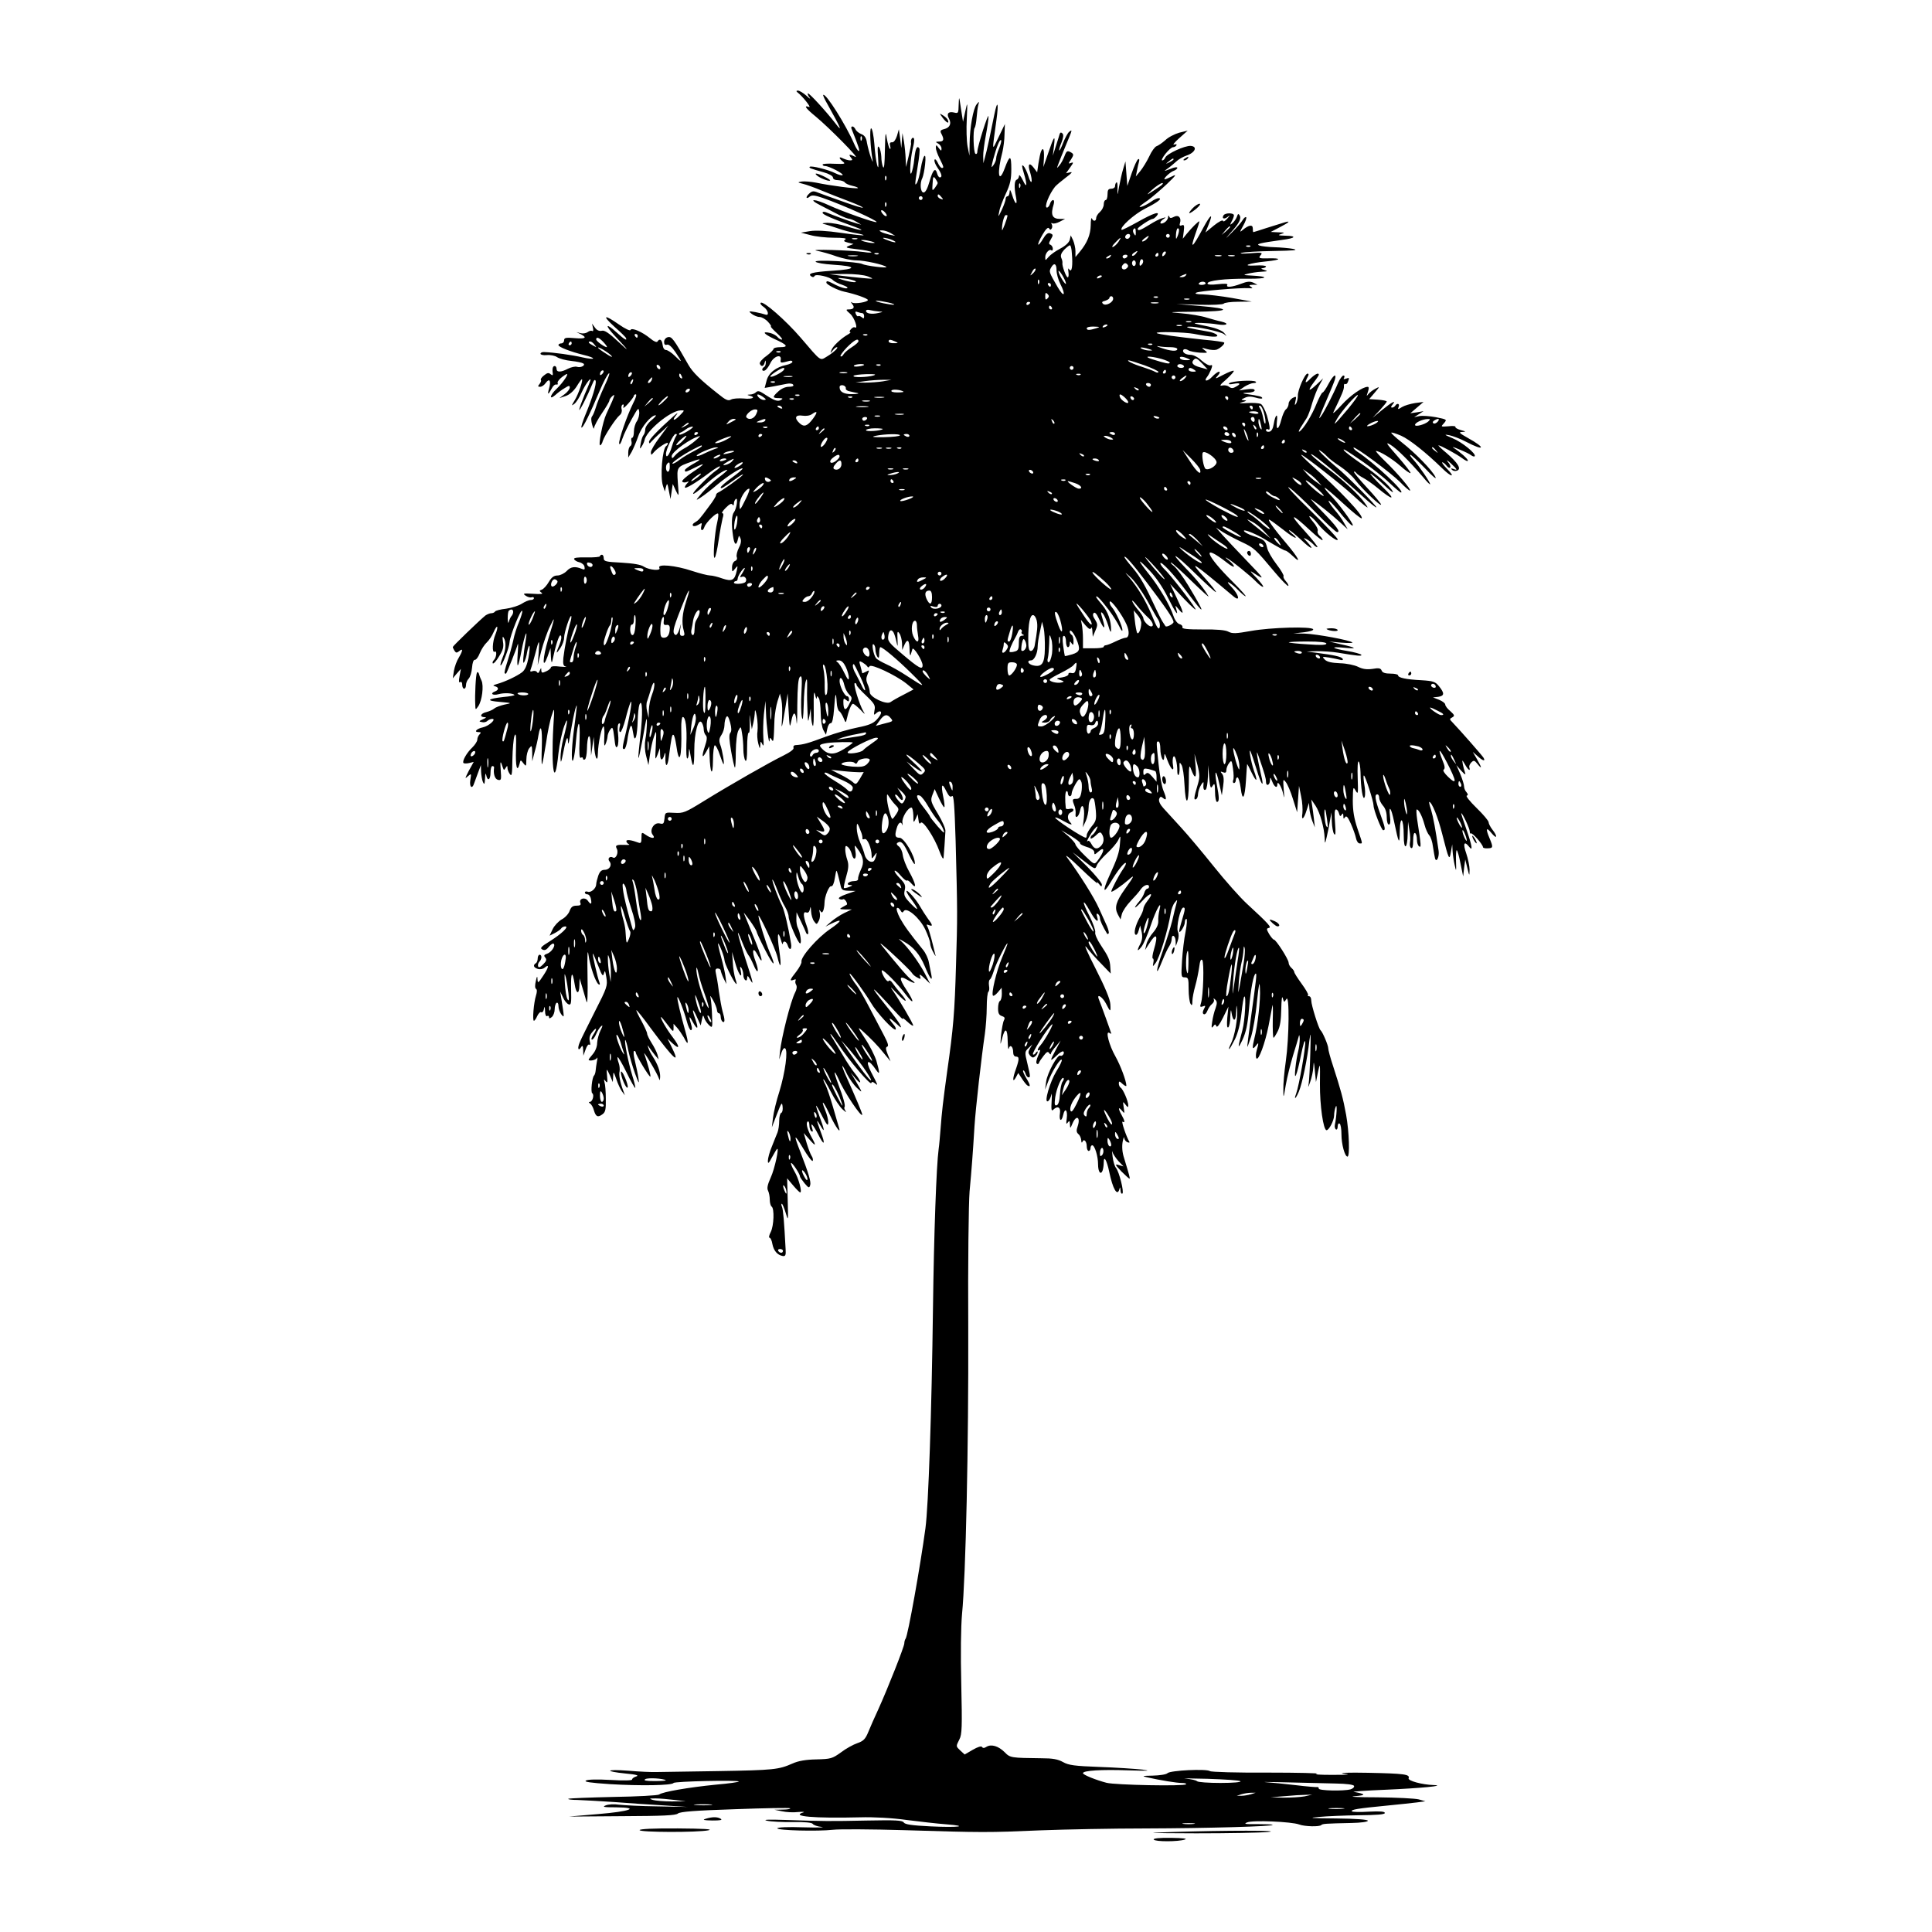 <?xml version="1.0" standalone="no"?>
<!DOCTYPE svg PUBLIC "-//W3C//DTD SVG 20010904//EN"
 "http://www.w3.org/TR/2001/REC-SVG-20010904/DTD/svg10.dtd">
<svg version="1.0" xmlns="http://www.w3.org/2000/svg"
 width="1024pt" height="1024pt" viewBox="0 0 1024 1024"
 preserveAspectRatio="xMidYMid meet">
<g transform="translate(0,1024) scale(0.1,-0.1)"
fill="#000000" stroke="none">
<path d="M4225 9752 c28 -21 78 -84 63 -79 -31 11 -18 -7 37 -52 70 -58 237
-227 208 -212 -30 15 -38 14 -23 -4 10 -12 9 -15 -4 -15 -10 0 -26 5 -37 10
-24 13 -25 2 -1 -17 15 -12 9 -13 -46 -11 -34 2 -62 0 -62 -4 0 -5 6 -8 13 -8
21 0 100 -41 93 -48 -4 -3 -21 1 -39 10 -37 19 -127 41 -135 34 -6 -6 2 -9 73
-29 29 -8 50 -20 50 -28 0 -9 11 -14 28 -14 16 -1 31 -6 35 -12 4 -6 22 -14
40 -18 18 -4 31 -9 29 -12 -6 -5 -147 13 -222 29 -28 5 -61 8 -75 6 -24 -4
-24 -5 5 -12 17 -4 62 -20 100 -36 39 -16 102 -41 140 -55 115 -44 99 -49 -20
-6 -61 21 -123 44 -139 50 -24 10 -32 9 -47 -5 -21 -19 -17 -33 4 -15 11 8 27
6 68 -8 113 -40 292 -121 285 -128 -6 -6 -183 57 -248 87 -81 38 -123 39 -48
1 30 -15 74 -38 97 -50 23 -11 48 -21 55 -21 7 -1 24 -7 38 -16 l25 -15 -25 7
c-24 6 -127 44 -162 59 -11 4 -18 3 -18 -3 0 -9 48 -30 175 -76 60 -22 26 -19
-47 4 -34 11 -81 19 -103 19 -22 -1 -31 -3 -20 -6 11 -2 45 -13 75 -23 30 -11
74 -22 98 -26 23 -4 41 -9 39 -11 -3 -2 -57 4 -120 13 -75 11 -133 14 -164 9
l-48 -8 50 -13 c28 -8 84 -14 125 -14 49 0 70 -3 61 -9 -12 -8 -9 -11 14 -17
l29 -7 -25 -10 c-21 -9 -15 -11 44 -18 38 -4 72 -11 75 -15 4 -4 -13 -4 -38 0
-69 10 -304 17 -250 7 25 -5 72 -18 104 -30 33 -11 80 -21 105 -21 44 0 147
-23 159 -35 8 -8 -110 6 -128 16 -25 12 -254 24 -247 12 4 -6 45 -13 93 -16
130 -8 127 -24 -5 -32 -107 -7 -135 -15 -109 -31 6 -4 13 -3 15 3 5 13 83 -4
98 -22 6 -6 28 -18 50 -25 24 -9 33 -15 23 -18 -9 -2 -35 6 -57 17 -44 23 -51
25 -51 13 0 -10 58 -40 95 -48 57 -12 125 -36 125 -44 0 -11 -68 -22 -83 -14
-9 6 -9 5 0 -8 15 -17 8 -28 -19 -28 -16 0 -15 -3 8 -23 23 -20 45 -85 24 -72
-4 3 -13 -2 -20 -10 -7 -8 -9 -15 -4 -15 5 -1 0 -6 -12 -13 -37 -21 -80 -62
-87 -82 -7 -19 -6 -19 7 -2 7 9 17 17 21 17 13 0 -16 -28 -51 -49 -39 -23 -28
-32 -140 99 -78 91 -200 198 -212 185 -4 -4 3 -14 16 -22 24 -17 31 -49 8 -40
-8 3 -32 9 -53 13 -36 6 -37 5 -18 -10 11 -8 29 -16 41 -16 11 0 31 -11 44
-25 13 -14 20 -25 16 -25 -4 0 10 -16 31 -35 21 -19 33 -35 27 -35 -6 0 -17 6
-23 14 -7 8 -23 17 -38 21 -47 11 -37 -4 20 -31 70 -31 79 -44 33 -44 -20 0
-36 -4 -36 -9 0 -5 -17 -22 -38 -38 -22 -15 -37 -34 -35 -40 7 -19 21 -16 26
5 4 15 5 15 6 0 0 -9 -3 -20 -9 -23 -15 -9 -12 -25 3 -19 8 3 21 20 30 39 18
38 61 51 55 18 -3 -18 0 -18 45 -6 9 3 17 1 17 -5 0 -5 -14 -12 -31 -16 -56
-11 -96 -43 -106 -84 l-10 -38 46 8 c25 5 58 11 72 14 15 3 30 1 33 -5 5 -7
-4 -11 -23 -11 -18 0 -40 -10 -55 -24 -33 -30 -33 -36 2 -36 22 -1 24 -2 11
-10 -18 -10 -36 -3 -92 34 -21 14 -31 16 -40 7 -6 -6 -20 -12 -31 -12 -17 -1
-18 -2 -3 -6 36 -9 15 -20 -32 -15 -27 2 -57 0 -67 -6 -14 -8 -28 -2 -67 30
-94 74 -135 114 -158 154 -78 138 -89 152 -109 147 -12 -3 -20 -14 -20 -25 0
-14 5 -18 15 -15 9 4 25 -10 45 -39 38 -57 38 -61 -2 -21 -18 18 -40 32 -48
32 -9 0 -16 11 -18 28 -3 27 -16 35 -27 17 -4 -6 -19 0 -38 16 -42 35 -100 60
-105 45 -2 -6 -28 6 -61 29 -80 56 -92 50 -24 -12 32 -28 60 -55 61 -60 7 -17
-10 -6 -53 33 -54 49 -60 37 -9 -18 80 -85 86 -95 21 -34 -49 46 -73 62 -87
58 -13 -3 -26 2 -36 16 l-16 22 5 -23 c3 -12 1 -20 -4 -16 -6 3 -16 0 -24 -6
-8 -6 -24 -9 -37 -6 l-23 6 23 -11 c36 -19 26 -26 -33 -21 -46 4 -55 2 -55
-12 0 -9 -7 -16 -15 -16 -8 0 -15 -4 -15 -9 0 -10 64 -35 133 -52 71 -17 66
-29 -6 -13 -56 13 -151 26 -202 28 -11 1 -20 -3 -20 -9 0 -5 15 -9 33 -7 19 2
44 -3 55 -11 12 -8 46 -17 75 -20 29 -3 57 -9 63 -13 16 -9 -12 -25 -33 -18
-9 3 -31 -2 -47 -10 -38 -20 -61 -20 -61 -1 0 8 -4 15 -10 15 -10 0 -14 -14
-10 -39 1 -11 -1 -12 -12 -4 -10 9 -18 7 -35 -7 -12 -9 -19 -20 -16 -24 3 -3
0 -12 -7 -21 -10 -12 -10 -15 3 -15 9 0 22 9 30 21 20 27 29 10 17 -31 -10
-35 -4 -34 15 2 6 13 17 22 24 20 7 -1 10 2 7 6 -5 9 15 31 44 48 22 12 -15
-44 -51 -78 -34 -32 -40 -61 -6 -32 12 11 34 28 50 37 22 14 27 15 27 3 0 -8
-12 -24 -27 -35 l-28 -21 33 11 c21 7 42 26 58 50 13 22 26 39 28 39 9 0 -17
-77 -37 -110 -19 -31 -19 -33 -2 -20 10 8 27 35 38 60 17 38 47 81 47 67 0 -3
-13 -37 -30 -75 -16 -39 -30 -77 -30 -84 1 -11 44 74 72 142 6 16 12 20 15 12
6 -15 -17 -91 -54 -180 -14 -34 -24 -65 -21 -68 7 -6 46 75 98 198 18 43 39
83 47 89 8 7 -2 -23 -23 -67 -20 -43 -41 -95 -46 -114 -6 -19 -14 -40 -20 -47
-6 -7 -5 -24 1 -45 5 -18 10 -25 10 -15 1 9 19 44 41 76 22 32 40 63 40 68 0
6 7 16 16 24 13 11 13 8 -1 -27 -10 -21 -24 -53 -32 -70 -18 -39 -43 -164 -32
-164 4 0 11 10 14 23 9 28 68 119 90 137 9 7 13 21 10 31 -3 9 -1 20 4 24 7 4
9 -1 5 -12 -3 -10 8 -2 25 17 17 19 31 38 31 43 0 4 5 7 10 7 6 0 0 -21 -14
-47 -33 -67 -79 -199 -74 -215 3 -7 10 5 17 27 7 22 30 69 50 105 33 59 36 62
39 38 2 -15 -4 -38 -12 -50 -9 -12 -16 -37 -16 -55 0 -18 -4 -33 -9 -33 -5 0
-7 -8 -4 -19 3 -10 0 -22 -6 -25 -6 -4 -11 -19 -11 -34 l0 -27 18 30 c9 17 25
54 35 83 17 50 68 111 92 111 6 0 -5 -12 -23 -27 -18 -15 -32 -36 -32 -48 0
-11 -4 -24 -9 -30 -5 -5 -12 -25 -15 -44 -6 -31 -5 -33 6 -15 7 11 13 25 14
31 8 50 137 157 191 159 23 1 23 1 -4 -27 -31 -32 -45 -29 -17 4 10 13 4 10
-15 -7 -85 -76 -131 -124 -131 -137 1 -10 3 -10 13 2 7 8 30 31 52 50 l38 35
-46 -62 c-26 -34 -47 -70 -47 -80 1 -16 2 -16 13 -3 19 24 77 62 77 51 0 -5
-4 -12 -9 -15 -20 -13 -33 -164 -17 -211 l10 -30 6 25 c6 22 8 19 15 -20 l9
-45 6 40 6 40 16 -35 c17 -35 17 -35 11 41 -6 86 -7 84 78 114 50 18 50 12 -1
-16 -22 -13 -40 -26 -40 -31 0 -12 6 -10 50 12 63 32 60 23 -7 -21 -35 -23
-60 -46 -57 -51 3 -5 13 -7 23 -3 13 5 14 4 4 -6 -7 -7 -13 -17 -13 -22 0 -11
59 24 128 76 29 22 55 38 58 35 2 -3 -7 -13 -21 -22 -34 -23 -127 -117 -121
-123 3 -3 29 16 58 42 54 49 106 85 122 85 5 0 -14 -18 -43 -39 -29 -22 -70
-59 -90 -83 -36 -43 -36 -43 -6 -24 17 11 55 40 85 66 56 47 129 94 136 87 3
-2 -23 -24 -56 -48 -33 -24 -60 -47 -60 -52 0 -10 11 -4 75 42 27 20 46 31 43
25 -7 -11 -116 -89 -133 -95 -5 -2 -10 -9 -10 -14 0 -6 -17 -33 -38 -60 -50
-68 -54 -72 -74 -84 -10 -5 -14 -13 -10 -17 4 -5 17 -2 29 5 19 12 20 11 15
-8 -6 -26 9 -28 17 -3 8 23 64 78 72 70 3 -3 1 -23 -4 -44 -14 -56 -25 -197
-14 -190 5 3 14 45 21 93 7 48 17 100 21 116 6 17 5 27 -1 27 -6 0 2 13 18 29
19 19 30 25 35 17 5 -7 8 -5 8 6 0 9 5 20 11 24 12 7 3 -53 -11 -71 -12 -15
-14 -63 -5 -123 7 -52 18 -58 27 -17 5 19 5 19 13 1 5 -12 2 -30 -9 -50 -9
-18 -14 -39 -11 -48 4 -9 0 -18 -9 -21 -9 -4 -16 -18 -16 -34 0 -26 1 -26 16
-7 15 18 15 18 9 -11 -11 -51 -25 -58 -76 -41 -24 9 -54 16 -65 16 -12 0 -55
11 -95 24 -89 30 -188 39 -174 16 10 -17 -53 -11 -81 6 -17 12 -56 18 -119 22
-84 4 -95 7 -95 23 0 11 -4 19 -10 19 -5 0 -10 -4 -10 -8 0 -4 -32 -7 -70 -6
-49 1 -70 -2 -67 -9 2 -6 14 -14 28 -17 13 -3 26 -14 27 -24 3 -15 0 -17 -14
-11 -36 15 -59 12 -81 -12 -12 -12 -34 -23 -48 -23 -19 0 -31 -9 -46 -34 -11
-19 -27 -37 -37 -41 -14 -5 -14 -7 -2 -16 11 -7 -2 -9 -44 -6 -52 3 -57 2 -40
-10 10 -7 24 -11 31 -9 7 3 13 1 13 -4 0 -6 -8 -10 -17 -10 -10 0 -31 -9 -48
-20 -16 -10 -53 -22 -82 -26 -29 -3 -56 -10 -59 -15 -3 -5 -12 -9 -20 -9 -8 0
-22 -6 -31 -12 -32 -26 -173 -162 -173 -167 0 -3 4 -12 9 -20 8 -12 12 -12 25
-2 21 18 20 3 -2 -34 -11 -17 -22 -48 -26 -70 l-6 -40 21 25 22 25 -7 -38 c-5
-27 -4 -37 3 -32 7 3 11 -2 11 -14 0 -12 5 -21 10 -21 6 0 10 9 10 19 0 11 6
26 14 34 8 8 16 34 18 58 2 27 8 43 15 42 6 -1 18 14 26 35 8 20 25 46 37 57
12 11 28 35 36 54 8 19 17 32 19 29 3 -3 -1 -21 -9 -40 -16 -37 -19 -101 -4
-92 13 8 10 -30 -4 -44 -6 -6 -9 -14 -6 -18 4 -3 19 13 33 37 21 33 26 50 21
78 -4 25 -2 31 4 21 14 -22 12 -63 -6 -105 -8 -20 -13 -39 -11 -41 7 -8 47 94
48 123 2 33 61 181 67 165 2 -6 -6 -31 -16 -56 -11 -25 -26 -70 -32 -102 -7
-31 -21 -81 -31 -112 -10 -30 -17 -58 -14 -60 3 -3 6 -3 8 -1 6 8 56 134 61
154 3 11 3 -11 0 -50 -6 -88 2 -80 21 20 15 77 33 123 22 55 -14 -84 -18 -135
-9 -120 5 8 13 32 16 54 4 21 10 36 12 33 3 -3 1 -31 -5 -64 -8 -39 -18 -64
-34 -76 -26 -20 -89 -50 -132 -62 -21 -6 -25 -9 -12 -12 21 -5 22 -19 2 -27
-30 -11 -15 -24 18 -15 29 8 74 6 84 -4 2 -3 -24 -8 -59 -11 -87 -10 -94 -20
-18 -26 65 -6 65 -6 25 -14 -22 -5 -47 -14 -55 -21 -8 -7 -27 -15 -42 -19 -31
-7 -38 -26 -10 -27 12 0 10 -3 -8 -11 -22 -10 -23 -12 -6 -15 10 -3 23 0 29 6
6 6 18 11 26 11 24 0 -17 -38 -50 -45 -33 -7 -49 -25 -23 -25 14 0 15 -3 6
-12 -7 -7 -12 -19 -12 -28 0 -9 -12 -27 -26 -41 -30 -28 -56 -74 -47 -83 3 -3
17 -3 30 0 l24 6 -26 -47 c-21 -41 -22 -45 -6 -30 20 17 20 17 14 -19 -6 -37
10 -51 20 -18 3 9 13 35 21 57 l15 40 1 -35 c1 -19 5 -44 10 -55 7 -16 9 -12
11 20 1 24 3 31 6 18 7 -36 23 -27 23 12 0 19 4 35 10 35 5 0 9 -3 9 -7 -5
-33 3 -61 20 -66 18 -4 19 0 15 52 -4 51 -1 53 12 11 5 -13 6 -13 14 0 8 13
10 13 10 -1 0 -8 6 -23 13 -32 10 -14 12 0 13 80 1 54 6 109 11 123 8 19 10 1
8 -72 -3 -93 6 -125 19 -76 5 22 6 22 20 3 15 -19 15 -18 16 20 0 22 7 49 15
59 14 18 15 17 16 -25 l0 -44 13 50 c8 28 17 67 20 88 12 68 21 38 18 -60 -2
-54 -2 -96 1 -93 3 3 12 52 21 110 8 58 22 125 31 150 14 44 15 43 8 -60 -13
-229 7 -339 27 -143 5 48 19 113 30 143 22 61 21 30 -4 -65 -9 -33 -15 -78
-15 -100 1 -34 3 -30 15 29 15 77 24 94 25 50 1 -16 7 10 14 57 8 48 19 102
24 120 12 38 12 36 -9 -126 -5 -38 -9 -90 -9 -115 0 -68 15 -21 22 73 10 118
23 121 19 6 -3 -74 -1 -100 7 -95 6 4 11 2 11 -4 0 -6 5 -8 10 -5 6 3 10 27
11 53 1 76 17 98 20 27 l2 -60 7 50 7 50 2 -45 c3 -64 19 -99 20 -43 1 52 20
143 30 143 4 0 6 -26 4 -57 -2 -42 0 -52 6 -38 5 11 10 29 11 40 0 11 7 28 15
39 12 16 14 12 21 -44 5 -48 9 -58 17 -45 5 9 6 39 3 65 -4 30 -2 51 4 55 7 4
9 -2 4 -19 -3 -15 -2 -26 4 -26 5 0 17 30 27 68 9 37 21 76 26 87 13 29 1 -52
-22 -150 -22 -92 -22 -95 -10 -95 5 0 12 21 16 46 3 26 10 56 14 68 7 17 10
13 16 -24 6 -36 9 -41 16 -25 4 11 8 49 9 85 1 36 5 74 9 85 16 41 19 -53 5
-166 -7 -62 -12 -114 -10 -116 2 -2 11 40 21 94 9 54 19 103 20 108 7 22 4
-63 -4 -102 -5 -27 -4 -59 4 -90 l12 -48 8 55 c4 30 13 73 21 95 13 39 14 38
10 -45 -4 -80 -4 -83 9 -50 l13 35 1 -35 c1 -35 14 -33 24 5 3 11 5 3 4 -17
-2 -56 11 -57 18 -1 14 106 17 123 25 118 4 -2 10 -26 14 -52 16 -118 31 -70
27 85 -1 35 3 62 8 62 15 0 23 -59 19 -144 -1 -42 0 -76 5 -76 4 0 8 15 8 33
1 26 3 23 9 -16 13 -77 20 -68 20 27 0 94 22 174 40 146 5 -8 10 -24 10 -35 0
-12 5 -26 11 -32 8 -8 7 -24 -5 -59 -18 -55 -15 -69 8 -27 l15 28 2 -50 c3
-96 17 -116 18 -27 0 45 5 82 10 82 5 0 17 -22 26 -50 9 -27 18 -50 20 -50 6
0 -6 73 -17 102 -8 22 -7 33 6 53 9 13 16 37 16 52 0 15 4 34 9 42 7 11 12 3
21 -28 8 -30 8 -46 1 -55 -8 -9 -6 -38 4 -96 8 -45 17 -85 20 -88 3 -3 5 35 5
84 1 54 6 98 14 113 13 23 13 23 19 -15 4 -22 7 -59 7 -84 0 -25 5 -52 10 -60
7 -10 10 11 10 68 0 46 4 81 8 78 5 -3 7 21 6 52 -2 54 -2 54 4 12 l7 -45 8
34 c4 18 8 45 8 60 1 14 5 4 10 -24 5 -27 6 -63 4 -80 -3 -16 -1 -46 4 -65 8
-30 9 -31 11 -10 1 23 2 24 11 5 7 -14 8 -4 5 35 -2 30 -1 87 3 125 l8 70 3
-60 c2 -69 16 -180 19 -150 1 17 3 18 11 5 10 -16 11 -12 15 109 2 29 9 72 16
94 l13 41 8 -35 c4 -19 5 -61 3 -94 -5 -70 -1 -60 17 50 l13 80 5 -95 c5 -86
6 -91 14 -52 11 56 24 53 28 -5 2 -27 4 14 4 90 1 97 5 142 14 150 10 10 12
-7 8 -83 -3 -52 -2 -111 2 -130 5 -25 8 -6 10 65 1 55 6 111 11 125 6 19 8 10
7 -35 -1 -33 0 -89 2 -125 3 -61 3 -62 10 -25 l7 40 2 -40 c1 -22 5 -45 9 -52
4 -6 6 37 5 95 -1 72 1 95 7 72 4 -19 8 -28 9 -20 1 13 2 13 11 0 5 -8 10 -44
10 -80 0 -36 7 -76 14 -89 l14 -25 7 32 c3 17 12 30 18 29 8 -1 14 25 18 78 6
85 10 95 14 31 1 -21 7 -41 13 -45 6 -3 16 -20 23 -36 10 -26 13 -27 16 -10
10 46 25 85 34 85 5 0 23 -15 40 -32 23 -25 27 -27 15 -8 -21 35 -56 150 -45
150 5 0 9 -4 9 -10 0 -5 23 -31 51 -57 44 -42 50 -52 44 -78 -4 -23 -3 -27 7
-17 7 7 16 12 20 12 15 0 8 -19 -16 -45 -18 -19 -42 -29 -98 -40 -41 -8 -119
-30 -173 -50 -94 -35 -115 -41 -157 -44 -10 0 -15 -7 -12 -14 3 -8 -17 -23
-53 -41 -72 -35 -284 -156 -423 -242 -97 -60 -109 -65 -155 -62 -50 3 -50 3
-53 -30 -3 -28 -6 -31 -26 -26 -30 7 -56 -37 -36 -61 17 -21 -7 -21 -38 1 -21
15 -22 14 -22 -17 0 -24 -3 -30 -16 -25 -37 14 -64 18 -64 8 0 -6 6 -13 13
-16 6 -3 1 -5 -13 -4 -53 2 -61 -1 -51 -20 11 -20 -4 -56 -20 -47 -16 10 -31
-5 -19 -20 16 -19 1 -45 -25 -45 -17 0 -26 -9 -34 -31 -6 -18 -11 -38 -11 -46
0 -21 -28 -46 -45 -39 -8 3 -15 1 -15 -4 0 -6 6 -10 14 -10 7 0 16 -11 18 -25
6 -29 0 -32 -17 -8 -15 20 -47 11 -39 -12 5 -11 -1 -15 -20 -15 -21 0 -29 -7
-37 -28 -5 -15 -24 -36 -42 -45 -17 -10 -39 -33 -48 -52 l-16 -34 28 14 c15 8
31 19 34 25 3 5 13 10 21 10 22 0 -20 -40 -84 -80 -44 -27 -51 -35 -38 -42 12
-7 22 -3 35 14 11 13 22 20 26 16 11 -10 -13 -46 -36 -53 -15 -5 -18 -10 -9
-20 9 -11 6 -19 -11 -36 -16 -16 -24 -19 -27 -10 -2 7 1 18 7 24 14 14 14 37
1 37 -5 0 -10 -9 -10 -19 0 -11 -4 -23 -10 -26 -16 -10 -12 -23 10 -30 12 -4
28 -1 36 6 26 22 24 4 -6 -41 -27 -41 -30 -43 -31 -20 -1 20 -3 18 -9 -10 -5
-20 -5 -37 1 -41 6 -3 6 -16 0 -35 -12 -38 -20 -134 -11 -134 4 0 12 12 18 26
7 14 16 23 21 19 5 -3 12 5 14 17 3 17 5 14 6 -10 0 -19 5 -31 11 -27 6 3 10
1 10 -6 0 -8 4 -8 15 1 8 7 15 25 15 41 0 15 5 31 10 34 6 3 10 -4 10 -17 0
-14 7 -33 15 -44 17 -20 17 -23 -1 91 l-5 30 15 -31 c7 -17 21 -34 30 -37 13
-5 15 5 13 82 -2 90 7 101 19 24 8 -53 24 -56 25 -5 l1 37 15 -50 c8 -27 18
-61 22 -75 5 -14 7 49 5 140 -2 108 0 146 5 110 9 -63 38 -147 54 -157 7 -4 8
0 4 11 -10 25 -38 148 -35 152 2 1 14 -27 28 -63 21 -55 26 -61 31 -42 5 19 7
15 13 -22 7 -43 4 -53 -61 -180 -37 -74 -74 -147 -80 -163 -14 -32 -8 -50 7
-26 7 11 10 8 11 -15 l1 -30 12 33 c6 18 15 30 20 25 5 -4 6 4 2 18 -4 19 0
34 14 50 24 29 26 18 4 -16 -9 -14 -12 -25 -6 -25 5 0 15 13 22 30 7 16 18 34
26 41 10 8 9 2 -3 -22 -9 -18 -17 -48 -18 -67 0 -20 -10 -44 -23 -59 -12 -14
-22 -27 -22 -29 0 -10 39 -3 44 9 3 6 4 -1 0 -18 -3 -16 -6 -39 -7 -50 -1 -11
-5 -22 -8 -25 -11 -9 -19 -89 -10 -94 12 -8 2 -46 -13 -46 -7 0 -6 -3 2 -9 7
-4 16 -21 20 -36 10 -34 21 -39 46 -20 15 11 18 26 17 81 0 37 -3 77 -7 88 -4
17 -3 18 6 6 9 -12 11 -7 8 22 -2 21 -3 38 -1 38 2 0 9 -15 17 -32 l14 -33 2
30 c1 28 2 27 17 -15 8 -25 22 -54 30 -65 l15 -20 -7 20 c-19 51 -26 89 -21
107 2 11 0 32 -5 45 -5 14 -8 28 -5 30 2 3 24 -34 47 -81 23 -48 44 -84 46
-82 2 2 -5 32 -16 67 -21 68 -43 180 -37 187 2 2 10 -23 16 -55 7 -32 23 -87
36 -123 20 -54 23 -58 18 -25 -3 22 -12 64 -19 93 -7 28 -9 52 -4 52 5 0 9 -4
9 -9 0 -12 72 -132 77 -127 4 4 -12 62 -32 121 -4 11 11 -10 33 -47 22 -36 42
-75 45 -85 3 -12 5 -9 6 9 1 29 -13 68 -39 108 -9 14 -20 34 -23 45 -6 19 -6
19 6 1 7 -10 20 -28 30 -40 l18 -21 -6 25 c-4 14 -18 42 -31 62 -13 21 -24 43
-24 50 0 7 -14 37 -30 67 -17 30 -29 56 -27 57 2 2 36 -40 75 -94 124 -167
162 -202 111 -99 l-21 42 26 -24 c39 -37 41 -20 3 30 -34 44 -71 109 -63 109
2 0 18 -19 35 -42 28 -37 31 -39 31 -18 l0 24 19 -21 c10 -11 26 -35 36 -52
24 -48 27 -34 6 39 -25 89 -41 158 -41 173 1 18 36 -71 50 -125 7 -27 17 -48
22 -48 5 0 7 9 4 20 -16 55 -15 62 4 27 27 -50 35 -43 15 13 -20 57 -14 61 10
7 l19 -42 6 30 c6 27 7 28 13 9 4 -12 16 -29 26 -38 17 -16 18 -13 15 53 -1
38 -5 80 -8 93 -4 15 0 11 13 -12 11 -19 20 -43 21 -52 0 -10 5 -18 10 -18 6
0 10 -9 10 -19 0 -11 5 -23 10 -26 13 -8 13 11 0 54 -5 18 -14 67 -20 108 -5
41 -13 85 -16 97 -4 16 -1 23 10 23 9 0 16 -5 16 -11 1 -6 7 -24 15 -41 l15
-30 -4 35 c-2 19 -13 68 -24 108 -11 39 -18 72 -16 72 6 0 34 -72 34 -89 0
-16 44 -108 61 -125 5 -5 4 6 -3 25 -6 19 -13 59 -14 89 l-4 55 16 -55 c16
-60 41 -97 30 -45 -5 22 -4 26 4 15 5 -8 10 -25 10 -37 0 -26 20 -42 20 -16 1
14 4 13 15 -7 22 -39 18 -21 -25 111 -43 133 -52 178 -17 88 12 -31 27 -62 33
-70 7 -8 19 -32 28 -53 22 -54 32 -38 11 18 -22 57 -15 83 10 36 37 -70 24
-12 -21 95 -25 61 -48 117 -51 125 -4 8 10 -9 30 -37 21 -29 37 -56 37 -60 0
-5 20 -48 45 -97 46 -90 62 -98 24 -11 -18 41 -59 173 -59 191 0 20 90 -174
100 -216 18 -74 23 -54 10 35 -12 81 -8 110 9 54 5 -19 10 -28 10 -21 2 19 19
14 26 -8 9 -30 23 -24 18 8 -15 92 -36 178 -48 202 -21 40 -55 133 -51 138 2
2 14 -23 26 -55 12 -32 30 -72 41 -89 10 -17 19 -41 19 -52 0 -26 50 -142 61
-142 9 0 1 56 -12 82 -5 9 -9 32 -8 50 l1 33 24 -50 c13 -27 25 -54 27 -60 3
-5 7 -8 10 -5 3 3 0 24 -8 45 -19 53 -19 76 -1 69 9 -4 16 3 19 18 3 17 5 13
6 -12 1 -19 8 -43 16 -53 13 -18 14 -18 25 3 6 11 8 31 5 43 -4 15 -3 18 3 9
7 -11 10 -10 16 3 3 9 6 26 6 38 0 35 24 94 36 90 7 -2 15 16 19 44 8 46 8 47
16 18 4 -16 11 -42 14 -57 5 -24 10 -28 43 -29 l37 -1 -49 -17 c-31 -11 -45
-20 -38 -25 7 -4 16 -5 21 -2 8 5 26 -23 19 -29 -2 -1 -12 -7 -23 -13 -18 -10
-16 -11 15 -12 l35 0 -40 -19 c-22 -11 -53 -31 -70 -46 l-30 -26 32 16 c61 29
57 15 -7 -29 -67 -45 -157 -148 -152 -173 2 -7 -11 -31 -27 -52 -35 -44 -38
-53 -14 -44 9 4 14 2 10 -3 -3 -6 -2 -16 3 -24 5 -8 3 -25 -6 -41 -24 -47 -72
-237 -80 -314 l-4 -40 11 33 c6 19 14 30 20 26 17 -10 1 -127 -30 -229 -16
-49 -31 -112 -34 -140 l-6 -50 27 70 c24 62 27 66 30 40 2 -16 -1 -31 -7 -33
-6 -2 -11 -21 -11 -42 0 -22 -4 -49 -9 -62 -5 -13 -19 -46 -30 -75 -12 -28
-21 -62 -21 -75 0 -18 4 -15 21 17 12 22 24 42 27 45 14 14 -12 -106 -33 -151
-17 -38 -21 -57 -14 -70 5 -10 9 -31 9 -48 0 -16 5 -33 10 -36 15 -10 12 -102
-5 -135 -9 -17 -11 -30 -6 -30 5 0 12 -15 15 -34 7 -36 27 -58 55 -63 14 -2
17 5 15 35 -8 152 -13 209 -19 225 -4 9 -5 17 -1 17 3 0 12 -21 20 -47 14 -47
14 -47 11 67 l-3 115 32 -38 c17 -20 34 -37 37 -37 12 0 -8 76 -31 113 -12 21
-20 40 -17 43 5 5 47 -58 47 -71 0 -4 11 -20 24 -36 22 -26 25 -27 30 -11 6
17 -8 63 -52 177 -37 95 -34 100 14 20 26 -44 49 -74 52 -67 2 7 -1 18 -6 25
-5 7 -17 37 -26 67 l-16 55 30 -34 c34 -39 38 -36 12 11 -24 43 -32 77 -21 84
5 3 9 -6 9 -20 0 -14 5 -28 11 -32 8 -4 9 0 4 15 -12 38 4 22 31 -30 32 -65
41 -58 14 12 -25 67 -25 74 1 29 23 -40 19 -17 -11 63 -10 26 -16 47 -14 47 2
0 17 -26 33 -58 25 -47 30 -52 31 -31 0 15 -7 43 -16 64 -27 67 -8 47 25 -25
31 -66 61 -106 47 -64 -3 11 -17 59 -31 107 -14 49 -32 102 -40 118 -9 16 -13
29 -10 29 2 0 20 -30 39 -67 19 -38 47 -79 62 -93 16 -14 23 -18 16 -9 -6 9
-9 18 -6 21 6 7 -5 49 -35 127 -25 66 -22 78 5 19 28 -66 123 -207 124 -185 0
8 -33 87 -84 200 -14 31 -24 57 -21 57 3 0 14 -20 25 -44 12 -23 35 -56 52
-72 32 -30 31 -28 -9 41 l-24 40 25 -30 c35 -41 33 -18 -2 25 -16 19 -45 63
-64 96 -20 34 -44 73 -53 88 -10 14 -15 26 -13 26 3 0 22 -26 43 -57 54 -82
169 -217 173 -203 3 8 9 7 20 -2 18 -15 16 -11 -21 60 -33 64 -15 73 26 12 21
-30 21 -19 2 48 -9 28 -36 82 -61 119 -37 56 -40 63 -17 43 46 -41 86 -82 120
-125 l33 -40 -15 37 c-11 28 -12 37 -2 41 8 3 3 20 -17 58 -16 30 -51 97 -78
149 -27 52 -57 104 -66 115 -19 23 -44 65 -38 65 7 0 82 -104 111 -153 31 -54
123 -153 132 -143 3 3 -1 14 -9 23 -33 39 -29 46 7 13 32 -30 36 -32 25 -10
-7 14 -39 57 -70 95 -103 128 -87 119 39 -20 30 -33 50 -53 46 -45 -5 8 6 2
23 -14 18 -17 32 -26 32 -21 0 10 -72 133 -108 185 -17 25 -12 21 22 -15 48
-52 65 -52 20 0 -15 17 -33 40 -42 53 -9 14 -18 19 -22 13 -3 -6 -14 3 -24 20
-10 17 -15 33 -12 36 7 7 85 -72 129 -131 43 -56 44 -36 1 28 -41 62 -39 79 5
53 36 -21 53 -22 23 -1 -19 13 -78 82 -162 187 -14 18 16 -6 65 -52 50 -46 94
-90 98 -97 4 -8 17 -19 29 -25 18 -10 20 -9 14 7 -5 13 2 10 23 -10 l31 -30
-31 60 c-33 60 -88 135 -124 167 -16 14 -14 14 15 -3 52 -29 85 -68 111 -130
27 -66 44 -88 35 -45 -3 17 -9 46 -13 65 -3 19 -17 49 -30 65 -77 95 -100 128
-123 169 -13 25 -21 49 -16 53 4 4 12 -1 18 -11 8 -14 12 -15 18 -5 15 24 85
-36 114 -97 14 -30 26 -63 26 -73 0 -10 7 -32 16 -47 15 -27 15 -27 9 -4 -3
14 -12 48 -19 76 -7 27 -16 56 -21 64 -6 10 -4 12 8 7 23 -9 21 0 -7 37 -12
17 -30 45 -39 61 -20 36 -66 89 -72 83 -3 -2 7 -20 21 -39 45 -60 47 -75 4
-31 -36 37 -41 47 -35 73 6 26 2 36 -26 65 -18 18 -30 36 -27 39 3 3 18 -8 32
-26 15 -17 29 -29 33 -26 3 4 14 -4 24 -16 30 -35 23 0 -12 63 -17 30 -32 70
-34 88 -2 18 -11 39 -21 46 -12 9 -14 15 -6 20 19 12 32 -3 62 -68 16 -33 29
-53 29 -43 2 38 -57 137 -81 137 -23 0 -27 10 -16 48 9 33 23 42 31 20 2 -7 2
-1 0 13 -4 25 29 79 48 79 5 0 9 -19 10 -42 0 -40 1 -41 12 -18 l11 25 4 -29
c2 -20 6 -25 12 -17 10 18 74 -79 99 -150 11 -30 20 -46 22 -36 2 18 8 106 10
143 1 12 -17 53 -40 91 -38 63 -40 71 -29 100 l12 31 23 -50 c13 -28 26 -49
28 -46 3 3 0 29 -6 57 -13 64 -6 76 17 27 13 -26 21 -33 30 -25 9 7 13 -46 19
-238 10 -378 10 -401 2 -658 -7 -248 -14 -335 -47 -565 -22 -160 -28 -212 -35
-305 -3 -38 -7 -86 -10 -105 -12 -88 -25 -451 -30 -840 -7 -554 -24 -1051 -40
-1170 -27 -200 -93 -569 -105 -585 -4 -5 -7 -17 -7 -25 0 -17 -88 -240 -138
-350 -19 -41 -43 -95 -53 -120 -15 -37 -26 -48 -58 -59 -21 -7 -61 -29 -87
-49 -46 -33 -54 -35 -130 -37 -57 -1 -96 -8 -127 -22 -73 -32 -97 -35 -394
-40 -154 -2 -301 -5 -326 -5 -25 -1 -92 2 -150 7 -120 9 -131 -3 -13 -15 55
-5 71 -10 56 -15 -13 -4 -23 -11 -23 -17 0 -5 -46 -6 -113 -2 -70 4 -121 3
-131 -3 -13 -7 22 -12 125 -19 164 -10 331 -7 339 6 6 9 337 16 346 8 2 -3
-53 -11 -123 -17 -141 -14 -282 -38 -299 -52 -6 -5 -115 -11 -243 -13 -128 -3
-236 -7 -239 -10 -3 -3 19 -6 49 -6 30 -1 117 -6 194 -11 77 -6 196 -14 265
-18 l125 -8 -160 3 c-88 1 -180 6 -205 9 -25 4 -56 2 -70 -4 -20 -8 -9 -10 55
-10 131 -1 75 -22 -97 -36 l-153 -13 281 2 c218 1 285 4 297 14 12 10 90 16
303 23 157 6 289 8 292 5 3 -4 -15 -7 -39 -7 l-44 -1 40 -8 c22 -5 60 -7 85
-4 25 2 37 1 28 -2 -70 -21 55 -32 302 -26 69 2 167 -3 245 -14 72 -9 166 -20
210 -23 127 -10 64 -18 -83 -11 -98 5 -136 10 -142 21 -8 11 -43 13 -192 10
-202 -4 -230 -4 -433 3 -90 3 -126 2 -100 -4 22 -5 84 -8 138 -7 64 1 101 -3
105 -10 4 -6 25 -14 47 -16 22 -3 -22 -4 -97 -2 -81 3 -138 0 -138 -5 0 -12
215 -17 295 -8 33 4 202 3 375 -2 420 -13 447 -13 725 -1 132 5 382 10 556 10
331 1 683 11 674 19 -2 3 -40 4 -82 4 -64 -1 -73 1 -53 9 29 13 236 4 276 -11
29 -11 107 -13 117 -3 8 7 19 8 160 11 50 1 87 6 87 12 0 6 -64 11 -167 12
-137 1 -154 3 -93 8 41 4 137 8 213 9 95 1 137 4 137 12 0 8 -25 10 -85 7 -47
-3 -87 -2 -90 2 -5 9 30 15 185 30 63 6 135 14 160 17 l45 6 -35 10 c-19 5
-118 10 -220 11 -102 0 -156 3 -120 6 63 5 61 11 -5 23 -11 1 63 7 165 11 190
8 331 22 258 25 -62 2 -137 23 -132 36 8 21 -22 25 -215 29 -102 2 -161 0
-131 -4 43 -5 30 -7 -60 -7 -63 0 -99 2 -80 6 19 3 -98 6 -260 6 -164 -1 -301
3 -307 8 -18 13 -210 4 -225 -11 -7 -7 -41 -12 -78 -13 -56 -1 -60 -2 -30 -9
71 -16 157 -30 185 -30 15 0 25 -3 21 -7 -10 -11 -374 -4 -421 8 -54 14 -125
42 -125 51 0 14 97 20 239 15 106 -3 127 -3 76 4 -38 4 -141 11 -228 14 -132
5 -163 9 -193 26 -27 15 -55 20 -112 20 -163 2 -168 2 -197 32 -33 33 -71 44
-96 29 -12 -8 -20 -8 -24 -1 -4 6 -23 0 -49 -15 l-43 -25 -22 20 c-25 24 -25
22 -6 60 14 26 15 67 10 292 -4 161 -2 304 4 372 20 202 35 893 33 1515 -2
350 2 662 7 725 11 119 17 197 26 345 6 95 37 368 55 490 5 36 10 100 10 142
0 42 4 79 9 82 4 3 6 17 3 32 -2 14 -1 29 5 33 5 3 14 24 21 47 11 37 71 157
72 143 0 -4 -13 -38 -29 -75 -30 -71 -58 -190 -48 -201 4 -3 15 5 26 18 l20
24 1 -32 c0 -17 -4 -35 -10 -38 -6 -3 -10 -21 -10 -40 0 -25 5 -35 20 -40 15
-5 18 -10 11 -23 -5 -9 -11 -44 -15 -77 -5 -58 -5 -59 6 -17 15 59 28 52 29
-15 1 -32 3 -50 6 -40 6 24 23 11 23 -19 0 -15 6 -24 15 -24 18 0 18 -13 0
-65 -19 -51 -19 -78 -1 -46 l13 24 19 -29 c10 -16 23 -32 28 -36 20 -13 18 1
-4 37 -12 20 -20 38 -17 41 3 3 8 -4 12 -15 3 -12 11 -21 16 -21 11 0 11 3 -6
75 -14 57 -14 61 6 80 l21 20 -13 -22 c-10 -18 -10 -24 0 -37 11 -12 17 -14
27 -5 8 6 14 17 14 23 0 6 -4 4 -10 -4 -5 -8 -12 -12 -15 -8 -7 7 76 138 100
158 17 14 -36 -83 -61 -111 -16 -18 -19 -33 -4 -24 6 4 3 -10 -7 -29 -9 -20
-13 -39 -8 -43 4 -5 10 -3 12 4 2 7 14 24 25 38 16 21 23 24 29 13 5 -7 9 -8
9 -3 0 6 12 24 27 40 l25 30 -26 -49 c-33 -62 -33 -66 4 -31 16 16 33 26 36
22 9 -8 -6 -28 -16 -22 -14 9 -69 -92 -75 -137 l-6 -43 17 44 c19 52 67 128
72 113 1 -5 -11 -32 -29 -60 -34 -56 -66 -166 -46 -159 7 2 15 17 19 33 3 16
4 2 2 -30 -3 -47 -1 -57 8 -48 23 23 41 14 36 -18 -6 -41 8 -49 17 -10 9 42
25 28 19 -18 -4 -28 -3 -33 5 -22 9 12 11 11 12 -10 1 -23 2 -22 15 9 20 44
42 29 26 -18 -8 -23 -7 -32 4 -42 8 -6 14 -21 15 -33 0 -11 3 -15 6 -8 7 19
23 4 23 -24 0 -13 5 -24 10 -24 6 0 10 7 10 15 0 8 4 15 9 15 13 0 31 -57 31
-101 0 -40 14 -59 24 -33 3 9 6 27 6 42 0 41 16 14 29 -48 19 -92 43 -133 54
-93 3 13 5 12 6 -5 0 -13 5 -21 10 -18 10 7 -17 116 -34 136 -7 8 -15 35 -18
60 -3 25 -4 36 -1 25 3 -11 18 -33 32 -49 l27 -28 -25 7 c-22 7 -21 3 14 -34
22 -22 41 -39 43 -38 3 3 -2 20 -29 109 -10 30 -12 60 -8 85 4 21 8 31 9 22 0
-9 8 -20 17 -23 8 -3 13 -2 10 2 -15 24 -45 112 -36 107 14 -9 12 5 -5 35 -19
34 -19 48 1 24 15 -18 15 -17 10 16 -5 33 -5 34 9 16 12 -16 15 -17 15 -4 0
21 -27 85 -40 93 -5 3 -10 13 -10 22 0 14 3 14 20 -2 11 -10 20 -14 20 -9 0
24 -31 107 -58 155 -33 58 -54 137 -33 125 6 -4 11 -6 11 -4 0 3 -54 153 -66
182 -13 33 19 13 38 -23 23 -46 26 -47 23 -3 -1 25 -28 90 -78 188 -43 84 -65
134 -49 114 15 -19 50 -59 78 -87 l51 -53 -2 33 c-2 40 -10 57 -52 120 -18 27
-31 57 -28 66 2 9 -11 47 -30 85 -42 80 -40 102 2 27 28 -51 50 -69 38 -30 -5
15 -4 19 4 15 6 -4 11 -14 11 -23 0 -12 15 -44 38 -82 1 -2 5 -2 8 2 3 3 -1
20 -9 39 -8 18 -27 60 -42 93 -25 57 -103 181 -169 270 -17 23 12 0 69 -55 54
-52 95 -88 91 -80 -4 8 0 6 8 -4 13 -17 16 -17 16 -4 0 9 -35 51 -77 94 l-78
77 60 -46 c58 -45 60 -46 68 -24 4 12 29 41 55 65 25 23 52 55 59 70 12 26 13
25 9 -18 -3 -48 -14 -80 -59 -178 -35 -77 -29 -93 10 -27 34 58 74 108 80 101
3 -3 -4 -17 -15 -33 -21 -30 -62 -108 -62 -118 0 -8 56 31 94 64 32 29 28 18
-21 -50 -48 -67 -57 -99 -39 -134 l15 -28 7 28 c4 16 25 47 47 70 21 22 46 50
54 63 16 22 43 30 43 12 0 -5 -4 -10 -9 -10 -5 0 -13 -10 -16 -22 -4 -13 -15
-32 -25 -43 -39 -46 -28 -46 14 0 45 49 65 47 26 -2 -11 -14 -20 -32 -20 -39
0 -7 -8 -28 -19 -46 -23 -41 -34 -85 -22 -92 5 -3 12 6 16 22 l8 27 8 -35 c5
-23 3 -43 -7 -62 -20 -38 -17 -45 6 -16 11 14 33 65 49 113 29 86 62 145 46
80 -4 -16 -7 -42 -6 -57 1 -17 -9 -39 -27 -60 -16 -18 -32 -46 -36 -63 l-7
-30 20 31 c40 64 51 52 27 -29 -8 -26 -10 -47 -6 -47 4 0 6 -10 3 -22 -4 -22
-4 -23 11 -3 21 25 67 177 81 266 3 19 12 44 21 55 15 18 15 18 9 -6 -4 -14
-14 -54 -22 -90 -9 -36 -32 -109 -51 -163 -38 -106 -39 -144 -2 -50 13 32 29
67 37 78 7 11 13 27 13 37 0 30 20 20 21 -9 l1 -28 10 28 c6 18 7 36 1 50 -10
22 13 127 29 127 11 0 10 -9 -7 -66 -8 -27 -15 -53 -15 -59 1 -18 30 28 30 47
0 10 4 18 8 18 5 0 3 -30 -4 -67 -8 -38 -16 -107 -19 -155 -5 -84 -5 -88 15
-88 18 0 20 -6 20 -62 0 -35 5 -70 10 -78 7 -12 10 -8 10 14 0 16 7 52 15 80
8 28 17 73 21 100 4 33 9 45 16 38 11 -11 6 -192 -7 -230 -6 -18 -4 -21 10
-16 15 6 16 4 6 -14 -7 -14 -8 -23 -1 -27 6 -3 14 4 19 17 5 13 16 30 25 37 9
7 13 18 9 25 -3 6 0 6 8 -2 10 -9 11 -19 2 -45 -7 -17 -15 -50 -18 -72 -5 -31
-4 -37 5 -25 10 13 12 13 17 1 4 -9 17 9 35 45 l29 59 -6 -58 c-3 -38 -2 -56
5 -52 5 3 11 30 11 58 1 33 4 41 6 22 8 -53 23 -52 25 0 1 41 2 44 5 15 5 -42
-13 -144 -33 -182 -8 -16 -12 -28 -9 -28 3 0 16 24 31 53 16 34 28 81 34 136
5 46 11 86 15 89 11 12 4 -127 -10 -178 -26 -97 -26 -106 0 -52 19 41 28 81
35 165 9 107 25 187 36 187 6 0 3 -27 -27 -243 -10 -75 -19 -141 -18 -145 0
-4 9 20 20 53 10 33 25 116 31 185 11 102 14 115 16 70 4 -56 -12 -196 -29
-261 -13 -53 -12 -66 6 -43 17 23 18 19 6 -22 -5 -17 -6 -36 -2 -43 11 -17 47
82 65 174 8 44 17 91 20 105 2 14 4 -19 2 -72 -1 -54 1 -98 4 -98 3 0 13 16
23 36 12 24 17 60 18 117 1 50 4 72 8 57 7 -24 7 -24 19 -5 17 30 15 -204 -3
-330 -8 -55 -14 -122 -13 -150 0 -49 1 -48 13 25 7 41 25 111 38 155 14 44 27
89 30 100 3 14 5 10 6 -10 0 -16 -3 -46 -8 -65 -5 -19 -12 -60 -15 -90 -9 -81
8 -41 30 70 11 54 20 84 22 68 3 -28 -33 -233 -48 -274 -14 -37 -2 -28 14 10
18 42 46 177 56 271 7 55 8 40 5 -65 -2 -74 -6 -148 -9 -165 -4 -22 -2 -19 8
10 8 22 16 58 17 80 2 34 3 31 8 -20 l6 -60 11 55 c11 51 11 47 10 -65 -1
-113 18 -245 35 -245 13 0 39 50 40 77 0 15 4 37 9 48 8 19 5 -49 -5 -97 -2
-10 1 -21 6 -24 5 -3 9 4 9 16 0 12 5 18 10 15 6 -3 10 -29 10 -57 0 -53 18
-118 32 -118 13 0 9 130 -7 220 -16 89 -29 135 -70 262 -14 42 -25 83 -25 92
0 16 -30 87 -41 96 -10 9 -49 133 -49 157 0 13 -5 23 -12 23 -6 0 -9 3 -5 6 3
4 -12 30 -34 60 -21 29 -39 57 -39 62 0 5 -7 15 -15 22 -8 7 -15 19 -15 28 0
17 -67 122 -78 122 -4 0 -15 13 -25 29 -15 26 -15 30 -2 33 16 3 -1 22 -116
128 -36 33 -115 122 -175 197 -60 75 -138 168 -174 207 -36 39 -78 85 -94 103
-18 20 -26 38 -22 49 5 13 9 14 21 4 19 -16 19 -2 1 41 -8 19 -19 80 -25 137
-13 125 -13 122 -1 122 6 0 10 -17 10 -37 0 -45 19 -84 21 -43 0 21 3 18 15
-15 19 -52 39 -71 31 -30 -3 17 -2 37 2 44 9 14 21 -31 21 -77 0 -14 3 -22 7
-19 3 4 6 21 5 39 -1 30 0 31 11 13 6 -11 13 -57 15 -103 6 -118 22 -112 23
10 0 91 2 99 12 71 21 -56 30 -50 24 17 l-6 65 16 -60 c13 -54 13 -65 -1 -111
-18 -59 -20 -78 -6 -69 6 3 10 16 10 28 1 12 7 33 16 47 8 14 14 18 13 10 -3
-29 1 -41 11 -35 6 3 11 34 12 68 l1 62 6 -65 c5 -57 8 -62 18 -45 11 17 12
13 13 -32 0 -29 5 -53 10 -53 13 0 13 22 -1 94 -14 79 -4 83 13 4 l14 -63 7
49 c5 33 3 54 -5 64 -11 13 -10 15 5 9 12 -5 17 -1 17 11 0 10 6 27 14 37 13
18 15 16 21 -28 4 -26 5 -54 1 -62 -3 -8 -1 -15 4 -15 6 0 10 7 10 15 0 8 4
15 9 15 5 0 13 -25 17 -56 9 -75 22 -57 28 41 3 44 5 82 6 85 0 3 11 -17 24
-45 27 -55 34 -49 12 11 -16 47 -30 129 -17 99 5 -11 19 -53 31 -92 26 -87 43
-106 23 -25 -7 31 -16 73 -19 92 -4 32 -3 31 11 -10 29 -84 35 -106 35 -123 0
-26 20 -20 21 6 1 20 2 20 12 -5 11 -29 27 -38 27 -16 0 25 23 -11 31 -49 6
-29 7 -24 3 22 -4 56 -4 59 11 40 9 -11 26 -51 38 -90 l22 -70 5 70 5 70 11
-55 c7 -30 9 -71 7 -90 -7 -43 8 -32 23 18 l12 37 2 -30 c1 -16 8 -46 15 -65
l14 -35 -5 45 c-3 25 -7 58 -10 74 l-4 29 23 -34 c23 -35 46 -116 48 -172 1
-31 2 -31 11 8 5 22 13 60 17 85 l8 45 2 -50 c1 -27 6 -57 12 -65 8 -11 9 5 5
58 -4 49 -3 72 5 72 6 0 13 -9 16 -21 4 -16 8 -17 14 -7 6 10 9 8 9 -7 0 -15
2 -17 9 -6 7 10 15 1 31 -35 12 -27 24 -61 27 -76 3 -16 12 -28 19 -28 17 0
18 -8 -11 78 -18 54 -25 94 -25 150 1 72 2 75 15 52 13 -23 14 -17 11 67 -2
54 0 91 5 87 5 -3 9 -29 10 -57 1 -83 13 -156 22 -131 4 11 3 41 -2 67 -4 26
-6 47 -2 47 7 0 51 -137 51 -159 0 -23 42 -131 51 -131 14 0 11 13 -16 88 -27
75 -31 102 -15 102 6 0 10 -8 10 -18 0 -11 9 -29 20 -42 13 -14 20 -37 20 -62
0 -21 5 -38 11 -38 8 0 10 15 6 46 -7 62 7 43 22 -31 25 -119 29 -126 30 -50
2 90 21 68 21 -23 0 -83 20 -73 21 11 l2 62 7 -45 c5 -25 6 -55 3 -66 -2 -12
0 -25 6 -28 7 -5 11 8 11 39 0 28 4 44 10 40 6 -3 10 -19 10 -35 0 -16 5 -32
12 -36 11 -7 11 2 -11 144 -4 28 -5 52 -2 52 11 0 29 -36 41 -80 6 -24 18 -49
25 -57 8 -7 17 -35 20 -61 4 -26 9 -54 11 -62 8 -24 23 9 19 40 -16 113 -29
181 -40 218 -8 23 -12 42 -10 42 14 0 47 -82 69 -170 35 -137 38 -144 46 -95
l7 40 2 -35 c1 -19 6 -53 11 -75 8 -37 9 -35 7 22 -1 33 1 59 4 57 4 -2 13
-34 20 -71 l14 -68 5 45 6 45 11 -45 c11 -44 11 -45 12 -10 0 19 -8 59 -18 88
-18 51 -11 68 15 35 22 -29 17 3 -15 95 -16 45 -28 82 -26 82 7 0 45 -82 45
-97 0 -9 3 -13 6 -10 7 6 64 -59 64 -73 0 -4 11 -7 25 -6 29 1 30 5 10 53 -22
52 -18 62 10 28 30 -36 34 -19 5 18 -11 14 -20 32 -20 39 0 8 -29 42 -64 76
-35 34 -58 63 -52 65 8 3 7 8 -1 18 -7 7 -13 21 -13 30 0 10 -9 39 -20 66
l-21 48 26 -30 c19 -21 25 -24 20 -10 -4 11 -9 31 -12 45 -4 25 -4 25 12 -2
16 -29 30 -38 23 -16 -3 7 2 19 10 27 13 13 17 12 33 -8 25 -31 24 -21 -3 26
l-22 38 25 -22 c28 -26 44 -30 32 -9 -7 12 -122 143 -165 188 -16 16 -16 18
-1 26 14 8 13 12 -10 33 -15 12 -27 28 -27 35 0 7 -15 18 -32 25 l-33 13 28 3
c33 5 34 19 4 56 -19 24 -30 28 -93 32 -81 4 -124 13 -124 26 0 5 -18 9 -40 9
-28 0 -43 5 -47 16 -5 13 -15 15 -49 9 -31 -4 -52 -1 -76 11 -18 9 -60 18 -96
19 -45 2 -68 7 -80 19 -16 16 -15 17 23 11 22 -4 48 -9 59 -12 11 -3 16 -1 12
6 -7 11 -44 19 -136 31 l-55 7 56 2 c30 0 80 -3 110 -8 101 -17 129 -20 124
-11 -3 4 -37 14 -75 20 -84 14 -93 25 -14 17 71 -7 65 0 -17 18 l-64 15 65 -6
c36 -3 62 -2 58 1 -12 12 -190 45 -253 47 l-60 1 55 6 c32 4 53 10 50 16 -8
16 -225 10 -330 -9 -79 -14 -98 -15 -119 -4 -16 9 -62 13 -136 12 -83 0 -112
3 -108 12 2 6 -5 14 -15 16 -11 3 -25 21 -32 42 -18 57 -79 160 -132 225 -63
79 -61 87 5 17 32 -33 71 -90 96 -141 42 -84 59 -107 45 -62 -6 21 -6 21 14
-3 30 -36 26 -16 -13 65 l-33 70 75 -80 c42 -44 68 -66 58 -50 -25 42 -138
186 -164 209 -11 11 -21 24 -21 30 0 18 71 -57 141 -151 100 -134 102 -124 7
34 -27 45 -61 91 -76 103 -15 12 -21 20 -14 18 6 -2 55 -46 108 -98 54 -52 93
-88 89 -80 -21 37 -63 90 -119 147 -98 102 -59 80 52 -29 57 -55 105 -99 107
-96 2 2 -23 34 -56 71 -98 108 -72 92 149 -94 37 -31 29 8 -10 49 -21 22 -26
31 -13 24 11 -6 33 -24 49 -41 17 -17 33 -31 38 -31 4 0 -25 33 -65 73 -151
150 -171 212 -34 105 20 -16 37 -25 37 -20 0 6 -12 20 -27 32 -16 12 -21 18
-13 14 23 -11 132 -99 159 -128 14 -14 29 -26 35 -26 6 0 -10 21 -34 47 -36
37 -39 42 -15 26 62 -41 58 -33 -35 63 -53 55 -111 117 -130 138 l-35 40 35
-23 c19 -12 64 -36 100 -53 68 -32 72 -36 177 -161 36 -43 68 -75 71 -72 3 2
-3 14 -13 25 -10 11 -15 23 -12 26 3 4 -13 32 -37 63 -24 31 -47 71 -50 88 -9
38 -15 43 -75 63 -25 8 -46 20 -48 26 -4 11 53 -11 97 -36 96 -57 116 -67 123
-68 5 0 22 -13 38 -28 51 -49 31 -10 -34 67 -70 82 -107 136 -86 123 8 -4 39
-27 70 -51 30 -24 59 -43 65 -43 5 0 -2 9 -16 20 -14 11 -21 20 -17 20 5 0 33
-23 63 -51 53 -51 75 -58 32 -11 -22 23 -22 24 -2 14 11 -6 26 -18 34 -26 7
-9 17 -16 22 -16 6 0 -25 39 -68 87 -87 95 -70 96 31 1 36 -33 65 -56 65 -50
0 5 -7 15 -15 22 -9 7 -14 19 -11 27 3 7 -8 29 -25 48 -17 19 -24 33 -16 29 9
-3 27 -21 41 -39 32 -42 106 -101 106 -84 0 7 -66 77 -147 156 -82 79 -131
133 -110 119 21 -14 83 -72 139 -130 56 -58 108 -106 115 -106 20 0 -2 30 -84
114 -38 39 -61 65 -53 60 43 -29 110 -83 149 -119 l44 -40 -19 33 c-10 19 -34
52 -53 73 -18 22 -31 42 -29 45 3 2 22 -17 44 -43 51 -64 84 -98 84 -86 0 13
-81 122 -120 161 -18 18 -31 35 -29 37 3 2 46 -35 97 -82 51 -47 96 -83 99
-80 12 13 -114 147 -270 286 -31 28 -54 51 -50 51 11 0 219 -163 273 -214 25
-23 54 -49 65 -57 18 -13 18 -12 -2 16 -27 39 -113 120 -183 172 -72 54 -120
97 -95 84 26 -13 162 -126 260 -215 41 -38 77 -67 80 -65 5 5 -161 173 -210
212 -53 44 -111 101 -90 90 11 -6 29 -21 39 -32 10 -11 41 -35 68 -52 27 -18
64 -50 81 -73 38 -49 137 -143 137 -130 0 5 -33 45 -74 89 -41 44 -72 82 -70
85 3 2 8 0 12 -6 4 -6 21 -18 38 -27 17 -9 50 -32 74 -52 84 -70 103 -68 28 4
-40 39 -69 71 -65 71 5 0 36 -26 69 -57 34 -32 56 -49 50 -38 -16 31 -79 87
-169 149 -45 31 -85 62 -89 68 -9 14 2 8 101 -60 44 -31 106 -79 137 -109 31
-29 59 -53 63 -53 27 0 -142 158 -232 217 -13 9 -21 18 -19 21 8 7 197 -133
246 -182 24 -25 48 -46 53 -46 12 0 -67 94 -133 157 -30 29 -51 53 -47 53 19
0 86 -41 130 -80 26 -23 50 -40 53 -37 3 3 -28 42 -68 88 -60 68 -67 79 -40
63 33 -19 103 -89 175 -173 20 -25 37 -41 37 -37 0 11 -59 97 -88 129 -14 15
-22 27 -17 27 5 0 40 -33 78 -72 39 -42 63 -62 55 -46 -17 36 -107 128 -180
185 -32 25 -56 48 -54 50 2 3 26 -5 52 -16 45 -20 133 -90 218 -173 49 -48 72
-50 26 -3 -19 19 -30 35 -26 35 5 0 15 -8 22 -17 7 -10 16 -15 20 -11 4 5 -1
18 -12 30 -10 13 -4 10 14 -6 36 -34 40 -41 15 -31 -13 4 -15 3 -7 -5 6 -6 18
-8 27 -4 24 9 4 41 -56 93 -27 22 -46 41 -43 41 11 0 92 -44 124 -67 17 -13
32 -20 32 -14 0 9 -39 44 -76 68 -11 7 4 3 31 -9 28 -11 56 -25 63 -31 7 -5
15 -8 18 -5 11 12 -68 76 -118 96 -43 18 -46 21 -18 16 19 -4 60 -19 90 -35
99 -52 108 -34 10 20 -46 26 -51 31 -30 32 22 1 21 2 -8 10 -18 5 -31 13 -28
17 2 4 -14 6 -37 3 -41 -3 -42 -3 -24 16 17 20 17 20 -42 32 -33 6 -72 9 -88
6 l-28 -6 25 16 25 16 -35 -6 -35 -5 35 30 35 30 -45 -6 c-25 -4 -56 -13 -69
-21 -22 -14 -24 -14 -18 1 7 17 -8 22 -18 6 -3 -5 -11 -10 -17 -10 -7 0 -6 6
2 15 23 28 -2 15 -54 -27 l-51 -42 38 40 c20 22 37 43 37 46 0 4 -21 8 -47 10
l-46 3 29 34 c28 33 28 34 4 21 -14 -7 -31 -20 -38 -29 -10 -13 -10 -11 -2 12
6 18 6 27 -1 27 -27 0 -92 -45 -139 -97 -29 -32 -48 -49 -43 -38 46 95 57 122
56 137 -1 10 2 16 7 13 4 -3 11 2 14 11 9 23 8 24 -11 17 -11 -4 -14 -3 -9 5
4 7 2 12 -4 12 -5 0 -18 -17 -27 -37 -26 -62 -75 -157 -91 -178 -17 -24 -14
-15 31 90 19 44 38 90 42 103 11 38 -9 24 -34 -23 -13 -25 -27 -45 -31 -45 -4
0 -18 -26 -31 -57 -24 -61 -70 -137 -92 -150 -6 -4 -3 6 7 22 11 17 25 39 32
50 7 11 20 46 29 79 10 32 26 75 38 95 l20 36 -36 -34 c-43 -40 -48 -33 -12
15 14 18 25 35 25 38 0 13 -19 4 -44 -20 -27 -28 -33 -26 -16 7 8 13 7 19 0
19 -14 0 -53 -89 -51 -118 0 -13 -4 -31 -9 -40 -8 -13 -9 -10 -4 12 6 26 5 27
-15 17 -11 -7 -21 -20 -21 -30 0 -10 -6 -24 -14 -30 -8 -6 -19 -32 -25 -56
-14 -55 -29 -59 -23 -7 6 47 -9 35 -17 -15 -4 -25 -12 -39 -24 -41 -9 -2 -17
2 -17 8 0 6 5 8 10 5 14 -9 12 13 -5 73 -9 28 -23 56 -32 61 -10 5 -42 7 -73
5 -42 -2 -48 -1 -25 5 22 6 25 9 10 10 -19 2 -19 3 3 13 16 8 32 8 57 1 19 -6
35 -7 35 -3 0 8 -13 12 -90 23 -17 3 -13 5 13 6 20 0 37 6 37 12 0 8 -14 10
-42 6 l-41 -6 29 20 c16 10 38 19 48 19 11 0 16 3 12 7 -10 11 -129 4 -141 -8
-6 -6 3 -7 23 -3 36 7 42 0 11 -16 -15 -9 -24 -8 -35 0 -7 7 -24 10 -36 7 -17
-4 -12 4 22 33 24 22 42 42 39 45 -3 3 -28 -7 -55 -21 -44 -23 -47 -24 -30 -5
11 12 14 21 7 21 -7 0 -23 -12 -37 -27 -24 -26 -47 -26 -26 0 6 7 15 25 21 39
8 21 7 26 -3 22 -7 -3 -29 9 -47 25 -20 19 -44 31 -61 31 -27 0 -46 16 -34 28
4 3 15 2 24 -4 9 -6 37 -11 62 -13 42 -2 44 -1 25 13 -19 14 -18 15 13 6 18
-5 41 -6 50 -3 21 8 46 32 40 38 -3 3 -51 10 -109 15 -134 14 -242 29 -248 35
-8 9 147 5 196 -4 93 -18 135 -20 123 -6 -6 7 -29 16 -53 19 -92 16 -122 23
-97 25 40 2 169 -26 188 -40 16 -13 16 -13 0 7 -11 12 -42 25 -80 33 -35 7
-67 14 -73 16 -20 7 72 4 118 -4 50 -8 66 4 20 15 -16 3 -50 13 -78 21 -27 9
-88 19 -135 23 -76 6 -68 7 74 8 189 2 199 16 21 31 l-120 10 122 -4 c68 -2
126 1 129 6 3 5 38 10 77 10 l72 1 -105 19 c-58 10 -127 18 -155 19 -33 0 -45
4 -35 9 15 9 235 27 280 24 19 -2 22 0 10 7 -12 8 -10 10 10 11 l25 0 -22 11
c-17 8 -33 7 -66 -6 -48 -18 -81 -21 -72 -6 4 7 -13 8 -49 4 -37 -4 -56 -3
-56 4 0 15 91 26 215 25 106 -1 117 12 15 17 -42 2 -43 3 -15 10 17 4 48 9 70
10 35 2 37 3 15 10 -17 5 -19 8 -7 9 9 1 17 5 17 9 0 5 -26 7 -57 5 -80 -4
-32 13 60 22 79 8 83 18 6 16 -46 -1 -50 1 -38 16 13 15 8 16 -56 11 -40 -3
-59 -2 -45 2 14 4 90 9 170 10 107 2 134 4 105 11 -22 4 -67 8 -100 9 -33 1
-69 5 -80 9 -20 8 0 13 122 30 70 9 78 21 17 22 -39 1 -44 3 -24 9 22 7 20 8
-15 9 l-40 2 48 25 c53 27 61 37 20 24 -16 -5 -57 -18 -93 -29 -36 -12 -66
-21 -67 -21 -2 0 -3 9 -3 20 0 22 -22 18 -54 -9 -16 -14 -16 -11 3 23 12 21
19 41 16 45 -4 3 -11 -3 -18 -14 -6 -11 -31 -40 -56 -65 -39 -39 -40 -40 -10
-5 46 50 60 77 49 94 -6 10 -9 9 -14 -7 -4 -11 -14 -26 -23 -34 -15 -12 -15
-11 -5 9 7 12 12 26 12 32 0 14 -47 14 -55 0 -11 -17 3 -23 22 -8 14 11 14 9
-2 -9 -11 -13 -21 -19 -23 -12 -2 6 -23 -5 -48 -25 l-45 -37 17 42 c26 65 11
56 -29 -18 -56 -105 -71 -117 -43 -37 14 38 24 70 23 72 -4 3 -40 -33 -68 -67
l-20 -25 5 38 c4 32 2 38 -10 33 -11 -4 -14 -1 -10 12 9 28 -8 46 -32 33 -15
-8 -22 -8 -25 2 -3 7 -6 5 -6 -5 -1 -10 -10 -22 -21 -28 -25 -13 -27 4 -2 20
14 9 13 10 -7 4 -13 -3 -44 -19 -69 -35 -47 -29 -62 -35 -62 -21 1 8 67 52 79
52 5 0 14 7 21 15 24 29 -15 17 -100 -31 -45 -25 -83 -44 -85 -42 -13 12 66
83 125 113 66 33 94 55 70 55 -7 0 -24 -8 -38 -18 -28 -20 -62 -34 -62 -27 0
2 19 17 43 33 23 17 69 56 102 87 48 46 54 54 28 41 -18 -9 -35 -16 -39 -16
-13 0 28 39 47 45 11 4 19 11 19 16 0 5 -17 3 -37 -6 -37 -14 -37 -14 -13 3
13 9 33 26 44 36 11 11 35 25 55 32 45 15 60 48 22 51 -32 2 -127 -42 -135
-62 -3 -8 -10 -15 -16 -15 -6 0 2 16 17 35 15 19 33 35 40 35 6 0 15 4 18 10
4 6 -1 7 -12 4 -10 -4 2 12 27 34 l45 40 -45 -11 c-24 -7 -58 -24 -74 -40 -17
-15 -38 -29 -47 -32 -8 -3 -26 -27 -38 -54 -13 -27 -34 -61 -47 -77 l-24 -29
6 30 c3 17 8 38 11 49 3 11 1 16 -5 12 -6 -3 -21 -37 -34 -74 l-23 -67 -5 65
-5 65 -12 -40 c-7 -22 -16 -65 -22 -95 -8 -47 -9 -49 -8 -13 1 23 -1 39 -5 37
-5 -3 -8 -12 -8 -20 0 -8 -9 -14 -20 -14 -16 0 -20 -7 -20 -30 0 -16 -4 -30
-10 -30 -5 0 -10 -10 -10 -23 0 -12 -9 -30 -20 -40 -11 -9 -20 -24 -20 -32 0
-18 -16 -20 -23 -2 -3 6 -6 -10 -6 -36 -1 -51 -19 -94 -57 -140 l-24 -29 0 31
c0 16 -6 42 -12 57 l-13 27 -5 -23 c-4 -15 -22 -32 -50 -47 -25 -13 -53 -33
-62 -44 -18 -21 -18 -21 -18 -1 0 21 23 46 33 35 4 -3 7 1 7 9 0 9 -6 18 -12
21 -10 3 -10 9 0 26 15 26 15 28 -3 35 -11 4 -23 -6 -37 -30 -11 -19 -23 -33
-25 -30 -3 3 7 26 22 52 18 31 30 42 35 34 5 -9 9 -9 14 -1 4 6 4 16 0 23 -4
6 -3 8 3 5 6 -4 24 0 39 8 l29 15 -26 0 c-43 0 -52 22 -34 79 3 12 2 21 -4 21
-5 0 -13 -9 -16 -20 -3 -11 -11 -20 -16 -20 -17 0 11 71 43 111 7 8 33 30 58
49 30 22 37 31 22 27 l-22 -5 22 31 c18 25 19 29 5 24 -16 -6 -16 -5 0 19 14
22 14 27 2 35 -22 13 -26 11 -37 -18 -6 -16 -17 -37 -26 -48 -16 -19 -16 -19
-7 5 5 14 23 59 40 100 36 86 36 86 17 71 -7 -6 -21 -32 -31 -57 -9 -25 -19
-43 -21 -41 -2 2 3 21 12 42 10 26 12 41 5 48 -7 7 -12 6 -15 -4 -2 -8 -11
-36 -20 -64 l-16 -50 6 50 c8 64 1 57 -30 -35 l-26 -75 3 48 c2 45 -5 61 -16
33 -3 -7 -9 -35 -13 -61 l-7 -48 -18 24 c-24 32 -34 19 -19 -25 6 -20 10 -42
7 -49 -2 -6 -10 7 -17 31 -7 23 -19 47 -26 53 -9 8 -9 -1 2 -37 20 -66 17 -86
-5 -39 -11 22 -20 33 -20 23 -1 -9 -6 -18 -12 -20 -13 -4 -15 -40 -4 -93 9
-48 -5 -39 -21 13 -9 27 -12 31 -13 15 -1 -13 -5 -23 -11 -23 -5 0 -10 -6 -10
-14 0 -8 -9 -33 -20 -57 -20 -42 -21 -42 -14 -10 3 19 19 61 35 95 23 49 29
75 29 130 0 76 -8 77 -35 4 -33 -89 -42 -25 -12 87 5 22 11 64 11 94 l2 54
-33 -69 c-37 -77 -36 -85 -12 89 13 93 6 113 -11 30 -18 -90 -40 -195 -50
-228 l-8 -30 -1 35 c-1 19 6 70 14 113 8 43 15 88 14 100 0 25 -58 -158 -59
-186 0 -10 -4 -15 -10 -12 -11 7 -14 128 -4 138 3 3 8 27 10 53 2 26 6 57 9
68 6 20 5 20 -9 3 -18 -23 -36 -122 -37 -208 l-1 -64 -10 50 c-5 28 -7 93 -4
145 4 94 4 94 -8 40 l-12 -55 -11 70 c-10 68 -10 68 -12 21 -1 -46 -2 -48 -25
-42 -30 7 -41 -7 -26 -33 14 -26 4 -48 -26 -55 -20 -5 -23 -10 -14 -26 15 -29
12 -40 -12 -40 -21 -1 -21 -2 -5 -11 9 -5 17 -17 17 -26 0 -14 -2 -14 -15 3
-13 18 -14 18 -15 1 0 -10 9 -35 20 -57 22 -44 24 -50 12 -50 -5 0 -15 12 -22
28 -7 15 -15 22 -17 15 -3 -7 5 -26 16 -42 22 -31 27 -51 12 -51 -5 0 -11 9
-14 20 -9 35 -23 21 -40 -40 -11 -39 -22 -60 -32 -60 -17 0 -21 50 -6 78 4 9
11 41 14 71 8 72 -10 54 -23 -22 -5 -31 -14 -65 -19 -74 -14 -23 -13 -14 3 87
8 47 12 88 9 93 -12 19 -21 2 -27 -54 -3 -33 -11 -68 -16 -77 -11 -18 -5 77 7
128 10 40 11 60 2 60 -8 0 -13 -15 -10 -32 0 -4 -6 -33 -13 -65 l-14 -58 -2
45 c-1 25 -5 65 -9 90 l-8 45 -3 -40 -3 -40 -6 50 -7 50 -10 -35 c-7 -21 -17
-35 -26 -34 -11 1 -14 -5 -10 -20 3 -11 2 -18 -2 -14 -4 3 -11 28 -16 55 -6
41 -8 31 -10 -62 -1 -72 -4 -103 -10 -90 -5 11 -9 36 -9 55 -1 19 -6 42 -12
50 -8 11 -9 -4 -5 -55 3 -52 2 -62 -5 -40 -5 17 -12 67 -15 113 -4 45 -11 82
-17 82 -9 0 -4 -102 8 -169 3 -14 -1 -8 -9 14 -8 22 -17 57 -21 78 -4 28 -13
40 -31 47 -13 5 -27 17 -30 25 -4 8 -11 15 -16 15 -6 0 -8 -6 -5 -12 39 -97
45 -118 38 -118 -4 0 -15 17 -24 38 -43 99 -151 271 -164 259 -2 -2 8 -24 22
-48 72 -129 83 -155 43 -103 -46 60 -141 164 -146 159 -3 -2 1 -13 9 -22 7
-10 0 -6 -17 10 -17 15 -37 27 -45 27 -8 0 -10 -3 -4 -8z m342 -254 c-3 -8 -6
-5 -6 6 -1 11 2 17 5 13 3 -3 4 -12 1 -19z m729 -43 c-9 -21 -16 -45 -16 -54
0 -10 -7 -26 -15 -37 -12 -17 -12 -13 -1 31 18 66 35 109 42 102 3 -2 -2 -22
-10 -42z m924 -60 c0 -2 -10 -9 -22 -15 -22 -11 -22 -10 -4 4 21 17 26 19 26
11z m-1523 -107 c-3 -8 -6 -5 -6 6 -1 11 2 17 5 13 3 -3 4 -12 1 -19z m273
-18 c0 -3 -7 -15 -15 -26 -14 -18 -15 -16 -12 24 2 36 4 40 15 25 6 -9 12 -20
12 -23z m437 -22 c-3 -8 -6 -5 -6 6 -1 11 2 17 5 13 3 -3 4 -12 1 -19z m738 2
c-16 -11 -41 -27 -55 -36 -14 -9 -7 -1 15 19 22 20 47 36 55 37 8 0 2 -9 -15
-20z m-1155 -55 c11 -13 10 -14 -4 -9 -9 3 -16 10 -16 15 0 13 6 11 20 -6z
m-100 -5 c0 -5 -4 -10 -10 -10 -5 0 -10 5 -10 10 0 6 5 10 10 10 6 0 10 -4 10
-10z m-193 -42 c-3 -8 -6 -5 -6 6 -1 11 2 17 5 13 3 -3 4 -12 1 -19z m3 -50
c0 -6 -7 -5 -15 2 -8 7 -15 17 -15 22 0 6 7 5 15 -2 8 -7 15 -17 15 -22z m640
0 c-1 -16 -29 -89 -29 -77 -2 30 11 79 20 79 5 0 9 -1 9 -2z m1180 -61 c0 -2
-10 -12 -22 -23 l-23 -19 19 23 c18 21 26 27 26 19z m-500 -29 c0 -18 -2 -20
-9 -8 -6 8 -7 18 -5 22 9 14 14 9 14 -14z m229 10 c0 -7 -4 -22 -9 -33 -7 -16
-8 -14 -7 12 1 18 5 33 10 33 4 0 7 -6 6 -12z m-1529 -13 l25 -15 -30 6 c-16
4 -37 10 -45 15 -12 7 -11 8 5 8 11 0 31 -6 45 -14z m1270 -13 c0 -13 -12 -22
-22 -16 -10 6 -1 24 13 24 5 0 9 -4 9 -8z m210 -2 c0 -5 -4 -10 -10 -10 -5 0
-10 5 -10 10 0 6 5 10 10 10 6 0 10 -4 10 -10z m-120 -15 c-7 -8 -18 -15 -24
-15 -6 0 -2 7 8 15 25 19 32 19 16 0z m-1537 -2 c-7 -2 -19 -2 -25 0 -7 3 -2
5 12 5 14 0 19 -2 13 -5z m202 -14 c5 -5 -6 -4 -25 2 -45 15 -54 24 -15 15 17
-4 34 -12 40 -17z m1183 -1 c-8 -12 -21 -24 -29 -27 -8 -2 -3 8 11 22 31 33
37 34 18 5z m-1308 2 c20 -6 21 -8 5 -8 -11 0 -31 4 -45 8 -20 6 -21 8 -5 8
11 0 31 -4 45 -8z m1061 -62 c6 -65 0 -105 -13 -87 -7 10 -8 7 -5 -13 2 -16 1
-28 -4 -28 -8 0 -31 62 -28 76 1 5 -1 17 -6 27 -5 13 -1 25 15 43 13 13 27 24
31 24 4 0 9 -19 10 -42z m946 36 c-3 -3 -12 -4 -19 -1 -8 3 -5 6 6 6 11 1 17
-2 13 -5z m-607 -39 c-7 -9 -15 -13 -19 -10 -3 3 1 10 9 15 21 14 24 12 10 -5z
m152 -7 c-7 -7 -12 -8 -12 -2 0 14 12 26 19 19 2 -3 -1 -11 -7 -17z m-1515 6
c-3 -3 -12 -4 -19 -1 -8 3 -5 6 6 6 11 1 17 -2 13 -5z m1483 -4 c0 -5 -5 -10
-11 -10 -5 0 -7 5 -4 10 3 6 8 10 11 10 2 0 4 -4 4 -10z m-1597 -7 c-13 -2
-33 -2 -45 0 -13 2 -3 4 22 4 25 0 35 -2 23 -4z m1342 -3 c-3 -5 -12 -10 -18
-10 -7 0 -6 4 3 10 19 12 23 12 15 0z m90 0 c-3 -5 -10 -10 -16 -10 -5 0 -9 5
-9 10 0 6 7 10 16 10 8 0 12 -4 9 -10z m498 3 c-7 -2 -21 -2 -30 0 -10 3 -4 5
12 5 17 0 24 -2 18 -5z m70 0 c-7 -2 -21 -2 -30 0 -10 3 -4 5 12 5 17 0 24 -2
18 -5z m-492 -46 c-8 -8 -11 -7 -11 4 0 9 3 19 7 23 4 4 9 2 11 -4 3 -7 -1
-17 -7 -23z m-31 8 c0 -8 -4 -15 -10 -15 -5 0 -10 7 -10 15 0 8 5 15 10 15 6
0 10 -7 10 -15z m-47 -26 c-17 -17 -37 -1 -22 17 8 10 15 12 23 4 7 -7 7 -13
-1 -21z m-373 -12 c0 -18 9 -50 20 -72 31 -61 20 -75 -14 -17 -45 78 -47 82
-36 102 16 30 30 24 30 -13z m-124 -15 c-18 -16 -18 -16 -6 6 6 13 14 21 18
18 3 -4 -2 -14 -12 -24z m174 -55 c0 -6 -9 3 -20 21 -11 18 -20 38 -20 45 0 6
9 -3 20 -21 11 -18 20 -38 20 -45z m-1050 38 c34 -14 34 -14 -25 -9 -33 3 -87
9 -120 13 l-60 8 85 1 c50 0 99 -5 120 -13z m1685 5 c-3 -5 -14 -10 -23 -9
-14 0 -13 2 3 9 27 11 27 11 20 0z m-445 -4 c0 -2 -7 -7 -16 -10 -8 -3 -12 -2
-9 4 6 10 25 14 25 6z m-1305 -27 c10 -10 -39 -3 -85 13 -16 5 -8 6 25 2 28
-3 54 -10 60 -15z m972 -11 c-3 -8 -6 -5 -6 6 -1 11 2 17 5 13 3 -3 4 -12 1
-19z m883 0 c0 -4 -9 -8 -21 -8 -11 0 -18 4 -15 8 3 5 12 9 21 9 8 0 15 -4 15
-9z m-820 -8 c0 -5 -2 -10 -4 -10 -3 0 -8 5 -11 10 -3 6 -1 10 4 10 6 0 11 -4
11 -10z m-18 -72 c-9 -9 -12 -7 -12 12 0 19 3 21 12 12 9 -9 9 -15 0 -24z
m348 -1 c0 -20 -40 -41 -54 -27 -8 8 -5 12 12 16 12 4 22 10 22 15 0 5 5 9 10
9 6 0 10 -6 10 -13z m237 7 c-3 -3 -12 -4 -19 -1 -8 3 -5 6 6 6 11 1 17 -2 13
-5z m166 -11 c-7 -2 -19 -2 -25 0 -7 3 -2 5 12 5 14 0 19 -2 13 -5z m-1568
-24 c24 -10 -48 0 -85 12 -16 6 -10 7 20 3 25 -4 54 -10 65 -15z m725 7 c0 -3
-4 -8 -10 -11 -5 -3 -10 -1 -10 4 0 6 5 11 10 11 6 0 10 -2 10 -4z m678 -3
c-10 -2 -26 -2 -35 0 -10 3 -2 5 17 5 19 0 27 -2 18 -5z m-563 -23 c3 -5 1
-10 -4 -10 -6 0 -11 5 -11 10 0 6 2 10 4 10 3 0 8 -4 11 -10z m-915 -21 c23
-1 22 -2 -5 -8 -35 -8 -65 -3 -65 11 0 6 10 8 23 4 12 -3 33 -6 47 -7z m-89
-9 c5 0 9 -7 9 -16 0 -13 -3 -14 -13 -5 -8 6 -16 8 -19 5 -3 -2 -8 3 -12 12
-5 12 -2 15 10 10 8 -3 20 -6 25 -6z m1742 -47 c-7 -2 -19 -2 -25 0 -7 3 -2 5
12 5 14 0 19 -2 13 -5z m-443 -17 c0 -2 -7 -7 -16 -10 -8 -3 -12 -2 -9 4 6 10
25 14 25 6z m393 -3 c-7 -2 -19 -2 -25 0 -7 3 -2 5 12 5 14 0 19 -2 13 -5z
m-453 -13 c-36 -11 -50 -11 -50 0 0 6 17 10 38 9 33 -1 34 -2 12 -9z m-2430
-40 c0 -5 -2 -10 -4 -10 -3 0 -8 5 -11 10 -3 6 -1 10 4 10 6 0 11 -4 11 -10z
m1217 4 c-3 -3 -12 -4 -19 -1 -8 3 -5 6 6 6 11 1 17 -2 13 -5z m-1397 -39 c13
-14 20 -25 16 -25 -12 0 -56 32 -56 41 0 16 16 10 40 -16z m1350 6 c0 -5 -16
-19 -35 -31 -19 -12 -39 -29 -44 -38 -5 -9 -12 -14 -16 -10 -3 3 12 24 34 47
39 39 61 51 61 32z m195 -1 c18 -8 17 -9 -7 -9 -16 -1 -28 4 -28 9 0 12 8 12
35 0z m-1715 -10 c0 -5 -5 -10 -11 -10 -5 0 -7 5 -4 10 3 6 8 10 11 10 2 0 4
-4 4 -10z m121 -7 c13 -15 12 -15 -8 -4 -24 12 -29 21 -14 21 5 0 15 -7 22
-17z m2956 1 c-3 -3 -12 -4 -19 -1 -8 3 -5 6 6 6 11 1 17 -2 13 -5z m96 -14
c20 0 37 -4 37 -10 0 -14 -37 -11 -85 6 -22 7 -29 12 -15 9 14 -3 42 -5 63 -5z
m-2962 -46 c8 -10 -4 -5 -28 11 -24 15 -43 29 -43 32 0 8 57 -27 71 -43z
m2849 36 c20 -6 21 -8 5 -8 -11 0 -29 3 -40 8 -25 11 1 11 35 0z m-1953 -16
c-3 -3 -12 -4 -19 -1 -8 3 -5 6 6 6 11 1 17 -2 13 -5z m2018 -36 c25 -7 45
-16 45 -20 0 -9 -23 -4 -93 18 -54 17 -14 19 48 2z m140 2 c18 -8 17 -9 -7 -9
-15 -1 -30 4 -33 9 -7 12 12 12 40 0z m79 -29 l27 -29 -40 11 c-38 10 -50 24
-34 40 11 12 18 8 47 -22z m-308 -7 c41 -15 74 -31 74 -35 0 -5 -8 -5 -17 0
-10 6 -40 17 -68 26 -49 15 -89 35 -72 35 5 0 42 -12 83 -26z m-2566 -15 c0
-6 -4 -7 -10 -4 -5 3 -10 11 -10 16 0 6 5 7 10 4 6 -3 10 -11 10 -16z m1080
17 c0 -2 -13 -6 -29 -8 -17 -2 -28 -1 -25 4 5 8 54 12 54 4z m87 -2 c-3 -3
-12 -4 -19 -1 -8 3 -5 6 6 6 11 1 17 -2 13 -5z m1608 -4 c3 -5 -3 -10 -14 -10
-12 0 -21 5 -21 10 0 6 6 10 14 10 8 0 18 -4 21 -10z m-585 -10 c0 -5 -4 -10
-10 -10 -5 0 -10 5 -10 10 0 6 5 10 10 10 6 0 10 -4 10 -10z m-1535 -10 c-9
-14 -66 -43 -72 -36 -6 5 56 46 70 46 5 0 5 -5 2 -10z m2175 0 c12 -8 11 -10
-7 -10 -13 0 -23 5 -23 10 0 13 11 13 30 0z m-3138 -22 c-7 -7 -12 -8 -12 -2
0 14 12 26 19 19 2 -3 -1 -11 -7 -17z m2988 12 c0 -5 -5 -10 -11 -10 -5 0 -7
5 -4 10 3 6 8 10 11 10 2 0 4 -4 4 -10z m-2838 -22 c-7 -7 -12 -8 -12 -2 0 14
12 26 19 19 2 -3 -1 -11 -7 -17z m1146 15 c-10 -2 -26 -2 -35 0 -10 3 -2 5 17
5 19 0 27 -2 18 -5z m-874 -19 c3 -8 2 -12 -4 -9 -6 3 -10 10 -10 16 0 14 7
11 14 -7z m1016 6 c-32 -10 -113 -12 -106 -2 2 4 33 8 68 9 44 1 56 -1 38 -7z
m1097 4 c-3 -3 -12 -4 -19 -1 -8 3 -5 6 6 6 11 1 17 -2 13 -5z m-1529 -11
c-10 -2 -28 -2 -40 0 -13 2 -5 4 17 4 22 1 32 -1 23 -4z m2032 -3 c0 -5 -4
-10 -10 -10 -5 0 -10 5 -10 10 0 6 5 10 10 10 6 0 10 -4 10 -10z m50 -5 c-7
-8 -18 -15 -24 -15 -6 0 -2 7 8 15 25 19 32 19 16 0z m-2826 -10 c-4 -8 -11
-15 -16 -15 -6 0 -5 6 2 15 7 8 14 15 16 15 2 0 1 -7 -2 -15z m-101 -10 c-3
-9 -8 -14 -10 -11 -3 3 -2 9 2 15 9 16 15 13 8 -4z m1327 4 c-25 -4 -67 -7
-95 -7 l-50 1 50 7 c28 4 70 7 95 7 l45 0 -45 -8z m-573 -5 c-3 -3 -12 -4 -19
-1 -8 3 -5 6 6 6 11 1 17 -2 13 -5z m1993 -14 c0 -5 -4 -10 -9 -10 -6 0 -13 5
-16 10 -3 6 1 10 9 10 9 0 16 -4 16 -10z m-1617 -18 c-2 -6 7 -14 20 -16 12
-3 31 -7 42 -9 11 -3 0 -5 -25 -6 -46 -1 -70 11 -70 37 0 8 7 12 18 10 9 -2
16 -9 15 -16z m1552 -10 c-3 -3 -11 0 -18 7 -9 10 -8 11 6 5 10 -3 15 -9 12
-12z m-2380 -2 c-3 -5 -11 -10 -16 -10 -6 0 -7 5 -4 10 3 6 11 10 16 10 6 0 7
-4 4 -10z m1134 -6 c2 -2 -12 -4 -33 -4 -22 0 -35 4 -31 10 5 9 52 4 64 -6z
m-743 -29 c16 -12 16 -14 3 -15 -9 0 -22 7 -29 15 -16 19 0 19 26 0z m191 9
c-3 -3 -12 -4 -19 -1 -8 3 -5 6 6 6 11 1 17 -2 13 -5z m1725 -11 c10 -9 18
-20 18 -25 0 -13 -37 9 -44 27 -7 20 3 19 26 -2z m1183 -60 c-75 -88 -82 -95
-59 -54 22 40 105 134 111 127 3 -2 -21 -35 -52 -73z m-3605 64 c0 -2 -11 -14
-25 -27 -14 -13 -25 -21 -25 -17 0 3 10 15 22 27 21 19 28 24 28 17z m977 -3
c-3 -3 -12 -4 -19 -1 -8 3 -5 6 6 6 11 1 17 -2 13 -5z m166 -1 c-13 -2 -33 -2
-45 0 -13 2 -3 4 22 4 25 0 35 -2 23 -4z m1328 -6 c-1 -12 -15 -9 -19 4 -3 6
1 10 8 8 6 -3 11 -8 11 -12z m499 3 c0 -5 -2 -10 -4 -10 -3 0 -8 5 -11 10 -3
6 -1 10 4 10 6 0 11 -4 11 -10z m-3050 -3 c0 -2 -10 -12 -22 -23 l-23 -19 19
23 c18 21 26 27 26 19z m747 -3 c-3 -3 -12 -4 -19 -1 -8 3 -5 6 6 6 11 1 17
-2 13 -5z m401 -11 c-10 -2 -26 -2 -35 0 -10 3 -2 5 17 5 19 0 27 -2 18 -5z
m-463 -33 c3 -6 -1 -7 -9 -4 -18 7 -21 14 -7 14 6 0 13 -4 16 -10z m453 3
c-16 -2 -40 -2 -55 0 -16 2 -3 4 27 4 30 0 43 -2 28 -4z m2042 -3 c0 -5 -2
-10 -4 -10 -3 0 -8 5 -11 10 -3 6 -1 10 4 10 6 0 11 -4 11 -10z m60 -31 c6
-22 9 -46 7 -52 -3 -7 -8 6 -12 28 -4 22 -12 46 -18 53 -6 8 -6 12 1 12 6 0
16 -18 22 -41z m-2692 -4 c-11 -24 -37 -33 -51 -18 -11 10 24 43 44 43 16 0
17 -3 7 -25z m301 -24 c-29 -39 -47 -46 -70 -25 -31 28 -24 47 14 41 20 -3 40
0 52 9 28 20 30 10 4 -25z m2361 30 c0 -4 -11 -6 -25 -3 -14 2 -25 6 -25 8 0
2 11 4 25 4 14 0 25 -4 25 -9z m-1882 -8 c-10 -2 -28 -2 -40 0 -13 2 -5 4 17
4 22 1 32 -1 23 -4z m2422 4 c0 -2 -12 -14 -27 -28 l-28 -24 24 28 c23 25 31
32 31 24z m-2547 -14 c-7 -2 -19 -2 -25 0 -7 3 -2 5 12 5 14 0 19 -2 13 -5z
m1478 -11 c-7 -2 -18 1 -23 6 -8 8 -4 9 13 5 13 -4 18 -8 10 -11z m-1546 -2
c-3 -5 -10 -10 -16 -10 -5 0 -9 5 -9 10 0 6 7 10 16 10 8 0 12 -4 9 -10z
m2055 -6 c0 -8 -4 -12 -10 -9 -5 3 -10 10 -10 16 0 5 5 9 10 9 6 0 10 -7 10
-16z m-2751 2 c-2 -2 -15 -9 -29 -16 -23 -12 -24 -12 -11 3 7 10 20 17 29 17
8 0 13 -2 11 -4z m156 -6 c-3 -5 -16 -10 -28 -9 -21 0 -21 1 -2 9 28 12 37 12
30 0z m1533 -15 c-3 -3 -9 2 -12 12 -6 14 -5 15 5 6 7 -7 10 -15 7 -18z m1096
-10 c5 -22 4 -26 -4 -15 -5 8 -10 24 -10 34 0 26 6 18 14 -19z m886 21 c-18
-16 -70 -30 -70 -18 0 12 39 30 65 31 17 1 17 -1 5 -13z m50 -1 c-7 -8 -17
-12 -22 -9 -6 4 -5 10 3 15 22 14 33 10 19 -6z m-330 -10 c-14 -8 -32 -14 -40
-14 -19 -1 30 27 50 28 8 0 4 -6 -10 -14z m-3640 0 c0 -2 -10 -9 -22 -15 -22
-11 -22 -10 -4 4 21 17 26 19 26 11z m2950 -5 c0 -5 -2 -10 -4 -10 -3 0 -8 5
-11 10 -3 6 -1 10 4 10 6 0 11 -4 11 -10z m-1993 -6 c-3 -3 -12 -4 -19 -1 -8
3 -5 6 6 6 11 1 17 -2 13 -5z m2051 -19 c-3 -3 -9 2 -12 12 -6 14 -5 15 5 6 7
-7 10 -15 7 -18z m-3013 -10 c-21 -13 -42 -22 -45 -18 -3 3 0 8 6 10 6 2 20
10 30 18 10 8 26 14 34 14 8 0 -3 -11 -25 -24z m422 19 c-3 -3 -12 -4 -19 -1
-8 3 -5 6 6 6 11 1 17 -2 13 -5z m273 -4 c0 -5 -5 -10 -11 -10 -5 0 -7 5 -4
10 3 6 8 10 11 10 2 0 4 -4 4 -10z m2165 0 c3 -5 2 -10 -4 -10 -5 0 -13 5 -16
10 -3 6 -2 10 4 10 5 0 13 -4 16 -10z m660 0 c3 -5 1 -10 -4 -10 -6 0 -11 5
-11 10 0 6 2 10 4 10 3 0 8 -4 11 -10z m-2795 -4 c0 -2 -8 -10 -17 -17 -16
-13 -17 -12 -4 4 13 16 21 21 21 13z m309 0 c-11 -10 -89 -15 -89 -6 0 5 21
10 47 10 25 0 44 -2 42 -4z m1935 -46 c5 -17 4 -20 -2 -10 -5 8 -13 26 -16 40
-5 17 -4 20 2 10 5 -8 13 -26 16 -40z m-2914 26 c0 -3 -4 -8 -10 -11 -5 -3
-10 -1 -10 4 0 6 5 11 10 11 6 0 10 -2 10 -4z m2210 -6 c0 -5 -7 -7 -15 -4 -8
4 -15 8 -15 10 0 2 7 4 15 4 8 0 15 -4 15 -10z m605 0 c3 -5 -1 -10 -9 -10 -9
0 -16 5 -16 10 0 6 4 10 9 10 6 0 13 -4 16 -10z m35 -11 c0 -6 -4 -7 -10 -4
-5 3 -10 11 -10 16 0 6 5 7 10 4 6 -3 10 -11 10 -16z m117 -1 c-3 -8 -6 -5 -6
6 -1 11 2 17 5 13 3 -3 4 -12 1 -19z m-3084 0 c-5 -7 -15 -32 -22 -55 -12 -43
-31 -67 -31 -39 0 25 39 106 51 106 8 0 8 -4 2 -12z m457 8 c0 -3 -4 -8 -10
-11 -5 -3 -10 -1 -10 4 0 6 5 11 10 11 6 0 10 -2 10 -4z m730 -3 c0 -5 -37 -9
-83 -10 -59 -1 -72 1 -47 7 47 10 130 12 130 3z m50 -3 c0 -5 -7 -7 -15 -4 -8
4 -15 8 -15 10 0 2 7 4 15 4 8 0 15 -4 15 -10z m-1200 -25 c-13 -14 -28 -25
-34 -25 -11 1 40 50 51 50 4 0 -4 -11 -17 -25z m65 -1 c-16 -14 -43 -33 -59
-41 -17 -9 -38 -25 -48 -37 -14 -17 -17 -18 -18 -4 0 23 104 98 150 107 3 1
-8 -11 -25 -25z m165 6 c-19 -11 -44 -19 -55 -19 -11 0 -1 8 25 19 58 24 75
24 30 0z m2040 10 c13 -9 13 -10 0 -10 -8 0 -22 5 -30 10 -13 9 -13 10 0 10 8
0 22 -5 30 -10z m-1510 -19 c-10 -21 -30 -37 -30 -26 0 14 21 45 31 45 6 0 6
-7 -1 -19z m2750 -7 c0 -2 -9 0 -20 6 -11 6 -20 13 -20 16 0 2 9 0 20 -6 11
-6 20 -13 20 -16z m-605 6 c7 -12 -12 -12 -40 0 -18 8 -17 9 7 9 15 1 30 -3
33 -9z m285 0 c0 -5 -5 -10 -11 -10 -5 0 -7 5 -4 10 3 6 8 10 11 10 2 0 4 -4
4 -10z m-3090 -25 c0 -2 -19 -14 -42 -26 -24 -12 -58 -32 -76 -46 -18 -14 -35
-23 -38 -20 -5 5 57 48 111 76 45 23 45 23 45 16z m2980 -5 c0 -5 -5 -10 -11
-10 -5 0 -7 5 -4 10 3 6 8 10 11 10 2 0 4 -4 4 -10z m-2910 -9 c-14 -5 -40
-16 -58 -25 -19 -10 -36 -15 -39 -12 -7 7 79 45 102 45 16 -1 15 -2 -5 -8z
m631 -14 c-10 -9 -11 -8 -5 6 3 10 9 15 12 12 3 -3 0 -11 -7 -18z m252 16 c-7
-2 -19 -2 -25 0 -7 3 -2 5 12 5 14 0 19 -2 13 -5z m50 0 c-7 -2 -19 -2 -25 0
-7 3 -2 5 12 5 14 0 19 -2 13 -5z m54 1 c-3 -3 -12 -4 -19 -1 -8 3 -5 6 6 6
11 1 17 -2 13 -5z m1761 -12 c2 -7 -3 -12 -12 -12 -9 0 -16 7 -16 16 0 17 22
14 28 -4z m1073 1 c13 -16 12 -17 -3 -4 -10 7 -18 15 -18 17 0 8 8 3 21 -13z
m-686 -11 c-3 -3 -11 0 -18 7 -9 10 -8 11 6 5 10 -3 15 -9 12 -12z m-3036 4
c-2 -2 -17 -6 -34 -10 -22 -5 -26 -4 -15 4 14 9 59 15 49 6z m2472 -96 c8 -33
-18 -12 -54 45 l-39 60 45 -45 c25 -25 47 -52 48 -60z m87 42 c3 -19 -41 -47
-58 -37 -11 7 -22 73 -15 86 9 14 69 -26 73 -49z m-703 30 c-3 -3 -11 0 -18 7
-9 10 -8 11 6 5 10 -3 15 -9 12 -12z m-1935 -2 c-8 -5 -19 -10 -25 -10 -5 0
-3 5 5 10 8 5 20 10 25 10 6 0 3 -5 -5 -10z m640 1 c0 -6 -10 -17 -22 -26 -28
-19 -39 0 -12 20 22 17 34 19 34 6z m-600 -15 c0 -2 -9 -6 -20 -9 -11 -3 -18
-1 -14 4 5 9 34 13 34 5z m31 -10 c-6 -8 -21 -16 -32 -19 -24 -6 -19 1 13 19
31 16 32 16 19 0z m669 4 c0 -5 -5 -10 -11 -10 -5 0 -7 5 -4 10 3 6 8 10 11
10 2 0 4 -4 4 -10z m1274 1 c4 -5 -3 -7 -14 -4 -23 6 -26 13 -6 13 8 0 17 -4
20 -9z m-1599 -11 c3 -6 -1 -7 -9 -4 -18 7 -21 14 -7 14 6 0 13 -4 16 -10z
m235 -10 c0 -22 -22 -36 -39 -26 -6 4 -4 14 7 26 21 26 32 25 32 0z m-910 -15
c0 -14 -4 -25 -10 -25 -11 0 -14 33 -3 43 11 11 13 8 13 -18z m376 10 c-11 -8
-25 -15 -30 -15 -6 0 -2 7 8 15 11 8 25 15 30 15 6 0 2 -7 -8 -15z m807 -22
c-7 -2 -19 -2 -25 0 -7 3 -2 5 12 5 14 0 19 -2 13 -5z m80 0 c-7 -2 -19 -2
-25 0 -7 3 -2 5 12 5 14 0 19 -2 13 -5z m662 -13 c3 -5 2 -10 -4 -10 -5 0 -13
5 -16 10 -3 6 -2 10 4 10 5 0 13 -4 16 -10z m1510 -51 l20 -23 -30 21 c-16 11
-39 31 -50 44 l-20 23 30 -21 c17 -11 39 -31 50 -44z m-2230 41 c-11 -5 -29
-8 -40 -8 -16 0 -15 2 5 8 34 11 60 11 35 0z m-1058 -20 c-14 -11 -28 -20 -32
-20 -10 0 38 39 49 40 5 0 -3 -9 -17 -20z m2080 14 c-3 -3 -12 -4 -19 -1 -8 3
-5 6 6 6 11 1 17 -2 13 -5z m-1699 -23 c11 -7 11 -9 -1 -14 -9 -3 -18 1 -21 9
-6 16 2 18 22 5z m132 -1 c-20 -13 -33 -13 -25 0 3 6 14 10 23 10 15 0 15 -2
2 -10z m2473 3 c-7 -2 -19 -2 -25 0 -7 3 -2 5 12 5 14 0 19 -2 13 -5z m212
-23 c12 -19 -12 -10 -31 11 -19 22 -19 22 3 10 12 -6 25 -16 28 -21z m-2160
10 c3 -5 1 -10 -4 -10 -6 0 -11 5 -11 10 0 6 2 10 4 10 3 0 8 -4 11 -10z m912
4 c-3 -3 -12 -4 -19 -1 -8 3 -5 6 6 6 11 1 17 -2 13 -5z m1369 -82 c-6 -6 -94
69 -95 81 -1 5 22 -10 49 -33 28 -24 48 -45 46 -48z m-1317 67 c31 -11 43 -29
19 -29 -13 0 -68 39 -57 40 3 0 20 -5 38 -11z m611 1 c0 -5 -2 -10 -4 -10 -3
0 -8 5 -11 10 -3 6 -1 10 4 10 6 0 11 -4 11 -10z m-2270 -16 c-8 -8 -23 -20
-34 -26 -19 -10 -18 -8 3 16 26 27 53 37 31 10z m2145 -14 c3 -5 1 -10 -4 -10
-6 0 -11 5 -11 10 0 6 2 10 4 10 3 0 8 -4 11 -10z m-2231 -52 c-33 -67 -34
-67 -34 -31 0 30 33 83 51 83 5 0 -3 -24 -17 -52z m839 45 c-7 -2 -19 -2 -25
0 -7 3 -2 5 12 5 14 0 19 -2 13 -5z m782 -21 c-3 -3 -11 0 -18 7 -9 10 -8 11
6 5 10 -3 15 -9 12 -12z m1182 -12 c6 0 16 -7 23 -14 8 -10 -1 -9 -29 5 -23
11 -41 25 -41 31 0 6 8 4 18 -5 10 -10 23 -17 29 -17z m-2727 -10 c-12 -16
-24 -30 -26 -30 -7 0 5 20 24 43 24 27 25 20 2 -13z m786 -6 c-22 -8 -41 -12
-44 -9 -7 6 39 24 63 24 11 0 3 -7 -19 -15z m1269 -31 c39 -50 26 -48 -18 3
-21 24 -31 41 -23 38 8 -3 27 -21 41 -41z m-1935 21 c-8 -8 -23 -20 -34 -26
-19 -10 -18 -8 3 16 26 27 53 37 31 10z m1455 6 c3 -5 2 -10 -4 -10 -5 0 -13
5 -16 10 -3 6 -2 10 4 10 5 0 13 -4 16 -10z m950 -81 c19 -18 -8 -8 -86 33
-43 24 -79 46 -79 50 0 7 149 -67 165 -83z m-2320 61 c-10 -11 -23 -20 -29
-20 -6 0 0 9 14 20 32 25 38 25 15 0z m2330 -16 c20 -8 35 -17 32 -20 -3 -3
-22 4 -44 15 -46 24 -40 27 12 5z m220 -14 c10 -11 16 -20 13 -20 -3 0 -13 9
-23 20 -10 11 -16 20 -13 20 3 0 13 -9 23 -20z m-85 -22 c0 -5 -11 -1 -25 8
-14 9 -25 18 -25 20 0 2 11 -2 25 -8 14 -6 25 -15 25 -20z m-1094 12 c15 -6
24 -13 22 -16 -3 -3 -21 2 -39 10 -39 16 -24 21 17 6z m1069 -41 c30 -23 55
-46 55 -51 0 -6 -17 5 -38 23 -20 19 -48 42 -62 51 -14 9 -21 17 -17 17 4 1
32 -18 62 -40z m-2769 -25 c-4 -20 -10 -34 -13 -30 -3 3 -2 21 1 42 4 20 10
34 13 30 3 -3 2 -21 -1 -42z m2524 26 c13 -11 19 -20 14 -20 -13 1 -61 40 -48
40 6 0 21 -9 34 -20z m70 5 c7 -8 8 -15 2 -15 -5 0 -15 7 -22 15 -7 8 -8 15
-2 15 5 0 15 -7 22 -15z m-2474 -22 c-10 -10 -19 5 -10 18 6 11 8 11 12 0 2
-7 1 -15 -2 -18z m179 -3 c-10 -11 -23 -20 -28 -20 -6 0 -2 9 8 20 10 11 23
20 28 20 6 0 2 -9 -8 -20z m2495 -46 l35 -38 -44 35 c-24 19 -53 42 -65 52
-21 18 -20 18 9 3 17 -8 46 -31 65 -52z m-2660 26 c0 -5 -2 -10 -4 -10 -3 0
-8 5 -11 10 -3 6 -1 10 4 10 6 0 11 -4 11 -10z m2497 -26 c25 -14 43 -28 40
-30 -4 -5 -97 45 -97 52 0 9 15 3 57 -22z m-266 -20 c21 -24 22 -26 3 -16 -25
13 -50 42 -37 42 5 0 20 -12 34 -26z m-2087 4 c-13 -24 -37 -48 -47 -48 -6 0
2 14 18 30 31 32 41 38 29 18z m2162 -30 l29 -33 -30 25 c-16 14 -34 28 -39
32 -6 5 -6 8 0 8 6 0 23 -15 40 -32z m132 -20 c18 -11 30 -23 28 -26 -7 -6
-80 44 -98 67 -11 13 -9 13 12 -2 14 -10 40 -27 58 -39z m300 12 c7 -11 11
-20 9 -20 -2 0 -12 9 -22 20 -10 11 -14 20 -9 20 5 0 15 -9 22 -20z m-83 -20
c3 -5 2 -10 -4 -10 -5 0 -13 5 -16 10 -3 6 -2 10 4 10 5 0 13 -4 16 -10z
m-367 -58 c23 -15 42 -30 42 -34 0 -11 -59 27 -100 63 -19 17 -24 24 -10 15
14 -9 44 -29 68 -44z m-2354 33 c-4 -8 -8 -15 -10 -15 -2 0 -4 7 -4 15 0 8 4
15 10 15 5 0 7 -7 4 -15z m27 -12 c-12 -20 -14 -14 -5 12 4 9 9 14 11 11 3 -2
0 -13 -6 -23z m2354 -3 c10 -11 16 -20 13 -20 -3 0 -13 9 -23 20 -10 11 -16
20 -13 20 3 0 13 -9 23 -20z m-184 -135 c12 -23 -46 40 -93 100 -18 23 -7 15
26 -20 31 -33 61 -69 67 -80z m19 103 c0 -6 -7 -5 -15 2 -8 7 -15 17 -15 22 0
6 7 5 15 -2 8 -7 15 -17 15 -22z m-111 -126 c100 -132 141 -192 141 -209 0
-10 -39 -30 -43 -21 -1 1 -8 12 -15 23 -7 11 -24 45 -38 75 -53 115 -80 163
-121 211 -24 28 -43 53 -43 56 0 14 41 -32 119 -135z m-1933 91 c-8 -15 -15
-25 -16 -21 0 12 23 58 27 54 3 -2 -2 -17 -11 -33z m-1005 2 c-1 -15 -24 -12
-29 3 -3 9 2 13 12 10 10 -1 17 -7 17 -13z m1037 -15 c-7 -10 -14 -17 -17 -15
-4 4 18 35 25 35 2 0 -1 -9 -8 -20z m-921 -10 c7 -11 9 -21 3 -25 -9 -6 -13
-1 -23 28 -9 23 5 22 20 -3z m730 -2 c-3 -8 -6 -5 -6 6 -1 11 2 17 5 13 3 -3
4 -12 1 -19z m-577 2 c0 -12 -8 -12 -35 0 -18 8 -17 9 8 9 15 1 27 -3 27 -9z
m525 -17 c-15 -22 -15 -25 -2 -20 18 7 31 -19 15 -30 -16 -9 -58 -10 -58 -1 0
4 5 8 10 8 6 0 10 6 10 13 0 14 28 57 37 57 3 0 -3 -12 -12 -27z m1055 -3 c0
-5 -4 -10 -10 -10 -5 0 -10 5 -10 10 0 6 5 10 10 10 6 0 10 -4 10 -10z m868
-44 c17 -16 32 -34 32 -39 0 -11 -93 71 -99 88 -5 12 21 -7 67 -49z m221 -96
c26 -47 53 -95 61 -106 7 -12 10 -29 6 -40 -5 -14 -15 1 -40 63 -33 80 -76
151 -125 208 -22 25 -20 24 12 -5 21 -19 59 -73 86 -120z m-1072 113 c-9 -9
-20 -14 -24 -10 -3 4 2 14 13 21 25 19 33 10 11 -11z m-1897 -8 c0 -8 -3 -16
-7 -18 -5 -3 -8 5 -8 18 0 13 3 21 8 18 4 -2 7 -10 7 -18z m960 16 c0 -17 -49
-67 -50 -52 0 8 10 25 22 38 24 25 28 27 28 14z m820 -14 c-27 -15 -36 -14
-25 2 3 6 16 11 28 11 21 0 21 -1 -3 -13z m-1936 -6 c7 -10 -22 -37 -30 -28
-9 8 3 37 15 37 5 0 12 -4 15 -9z m1031 -21 c-3 -5 -10 -10 -16 -10 -5 0 -9 5
-9 10 0 6 7 10 16 10 8 0 12 -4 9 -10z m915 -15 c-7 -8 -17 -12 -22 -9 -5 3
-1 12 9 19 22 17 30 11 13 -10z m-1923 -17 c-3 -8 -6 -5 -6 6 -1 11 2 17 5 13
3 -3 4 -12 1 -19z m1123 7 c0 -8 -7 -15 -15 -15 -26 0 -18 20 13 29 1 1 2 -6
2 -14z m510 11 c0 -3 -4 -8 -10 -11 -5 -3 -10 -1 -10 4 0 6 5 11 10 11 6 0 10
-2 10 -4z m-1204 -34 c-8 -16 -23 -35 -32 -43 -16 -12 -17 -12 -9 1 14 23 48
70 52 70 2 0 -3 -13 -11 -28z m231 -39 c-21 -64 -25 -114 -13 -155 6 -22 5
-28 -8 -28 -12 0 -14 8 -11 33 l5 32 -10 -33 c-6 -18 -15 -30 -20 -27 -20 12
-13 37 55 203 22 52 23 37 2 -25z m666 23 c-10 -14 -26 -26 -37 -26 -15 0 -16
3 -6 15 7 8 18 15 25 15 7 0 16 7 19 16 4 9 9 14 12 11 3 -3 -2 -17 -13 -31z
m637 -1 c0 -41 -12 -45 -29 -9 -12 28 -7 44 15 44 9 0 14 -11 14 -35z m-1383
3 c-3 -8 -6 -5 -6 6 -1 11 2 17 5 13 3 -3 4 -12 1 -19z m596 15 c-7 -2 -19 -2
-25 0 -7 3 -2 5 12 5 14 0 19 -2 13 -5z m387 3 c0 -2 -8 -10 -17 -17 -16 -13
-17 -12 -4 4 13 16 21 21 21 13z m1674 -12 c3 -8 2 -12 -4 -9 -6 3 -10 10 -10
16 0 14 7 11 14 -7z m-954 -14 c0 -5 -5 -10 -11 -10 -5 0 -7 5 -4 10 3 6 8 10
11 10 2 0 4 -4 4 -10z m615 -60 c25 -33 51 -75 59 -93 8 -17 15 -25 15 -17 1
20 -36 100 -56 122 -8 9 -13 22 -11 29 5 14 67 -70 89 -121 17 -38 14 -70 -5
-70 -7 0 -31 -9 -54 -20 -22 -11 -46 -20 -52 -20 -5 0 -10 -4 -10 -8 0 -5 -25
-8 -55 -8 l-55 0 0 50 c0 28 -3 62 -6 76 l-5 25 24 -29 c18 -20 26 -24 30 -15
3 8 6 1 7 -16 l2 -30 14 33 c13 29 12 35 -2 58 -11 16 -14 28 -7 35 6 6 16 -4
28 -31 26 -58 37 -60 20 -4 -12 40 -12 45 0 33 7 -8 20 -36 29 -64 9 -33 15
-41 15 -25 1 49 -17 100 -48 135 -17 20 -31 38 -31 41 0 12 22 -10 65 -66z
m-2336 7 c-5 -20 -14 -37 -19 -37 -9 0 2 49 15 70 13 20 15 4 4 -33z m811 39
c0 -2 -8 -10 -17 -17 -16 -13 -17 -12 -4 4 13 16 21 21 21 13z m1732 -86 c28
-24 37 -50 19 -50 -14 0 -41 29 -41 44 0 6 -13 27 -30 46 -16 19 -29 40 -29
45 -1 6 11 -6 26 -25 15 -19 40 -46 55 -60z m-1309 65 c-3 -9 -8 -14 -10 -11
-3 3 -2 9 2 15 9 16 15 13 8 -4z m1009 -87 c14 -34 -7 -18 -38 30 -49 73 -50
81 -8 33 21 -25 42 -53 46 -63z m-2889 77 c-3 -9 -8 -14 -10 -11 -3 3 -2 9 2
15 9 16 15 13 8 -4z m2097 6 c0 -16 -41 -24 -54 -11 -8 10 -6 11 12 5 13 -4
22 -2 22 4 0 6 5 11 10 11 6 0 10 -4 10 -9z m-628 -23 c-7 -7 -12 -8 -12 -2 0
14 12 26 19 19 2 -3 -1 -11 -7 -17z m122 -12 c-9 -15 -19 -25 -21 -22 -3 2 3
16 13 30 9 15 19 25 21 22 3 -2 -3 -16 -13 -30z m-723 -3 c-8 -15 -10 -15 -11
-2 0 17 10 32 18 25 2 -3 -1 -13 -7 -23z m1489 17 c0 -5 -4 -10 -10 -10 -5 0
-10 5 -10 10 0 6 5 10 10 10 6 0 10 -4 10 -10z m-2530 -13 c0 -7 -4 -17 -9
-22 -5 -6 -11 -19 -14 -30 -3 -12 -5 -5 -6 16 0 20 2 39 6 42 11 11 23 8 23
-6z m979 -29 c-16 -27 -16 -29 -18 -69 0 -17 -5 -28 -11 -24 -6 3 -8 16 -5 28
3 12 7 35 9 50 6 32 28 65 34 49 2 -6 -2 -21 -9 -34z m1611 27 c0 -8 -4 -15
-10 -15 -5 0 -7 7 -4 15 4 8 8 15 10 15 2 0 4 -7 4 -15z m-2488 -35 c-9 -21
-18 -35 -20 -30 -3 9 25 70 33 70 2 0 -4 -18 -13 -40z m2185 34 c-3 -3 -12 -4
-19 -1 -8 3 -5 6 6 6 11 1 17 -2 13 -5z m613 -42 c17 -61 10 -81 -10 -27 -21
57 -24 79 -10 70 5 -3 14 -22 20 -43z m429 -16 c-1 -30 -14 -61 -22 -50 -3 6
-9 35 -12 65 l-6 54 20 -24 c12 -13 21 -33 20 -45z m-1079 50 c0 -3 -4 -8 -10
-11 -5 -3 -10 -1 -10 4 0 6 5 11 10 11 6 0 10 -2 10 -4z m-1948 -48 c-13 -44
-30 -134 -36 -185 -3 -33 0 -43 13 -46 9 -3 -5 -2 -31 0 -28 4 -48 2 -48 -4 0
-5 -11 -15 -25 -21 -21 -10 -25 -9 -26 6 0 15 -1 14 -8 -2 -5 -13 -10 -16 -15
-8 -3 6 -14 8 -23 5 -13 -5 -15 -2 -9 13 4 10 14 46 23 79 20 80 24 81 18 4
l-5 -64 19 75 c11 41 31 100 46 130 29 61 28 54 -10 -70 -29 -97 -32 -168 -3
-90 l16 45 2 -45 c1 -25 4 -36 7 -25 18 85 37 145 45 137 6 -6 3 -24 -6 -47
-21 -50 -20 -56 4 -20 11 17 20 41 20 55 0 27 31 122 38 115 2 -2 0 -19 -6
-37z m347 5 c-2 -52 -9 -74 -20 -68 -12 8 -12 55 1 55 6 0 10 11 10 25 0 14 2
25 5 25 3 0 5 -17 4 -37z m1141 27 c0 -5 -5 -10 -11 -10 -5 0 -7 5 -4 10 3 6
8 10 11 10 2 0 4 -4 4 -10z m723 -10 c-3 -11 -7 -20 -9 -20 -2 0 -4 9 -4 20 0
11 4 20 9 20 5 0 7 -9 4 -20z m262 -9 c6 -27 3 -54 -11 -133 -3 -16 -12 -28
-20 -28 -11 0 -14 15 -14 64 0 81 9 126 25 126 8 0 16 -13 20 -29z m-2397 -12
c-6 -16 -12 -28 -14 -26 -5 5 13 57 20 57 3 0 0 -14 -6 -31z m137 -44 c-17
-61 -35 -94 -35 -63 0 17 24 86 33 94 4 4 7 16 7 27 0 11 3 18 6 14 4 -3 -2
-36 -11 -72z m283 53 c-2 -17 1 -22 15 -20 11 2 17 -4 17 -17 0 -33 -11 -51
-31 -51 -15 0 -19 7 -19 39 0 39 8 71 17 71 2 0 3 -10 1 -22z m1028 -4 c-4 -9
-9 -15 -11 -12 -3 3 -3 13 1 22 4 9 9 15 11 12 3 -3 3 -13 -1 -22z m460 11
c-21 -16 -32 -13 -21 4 3 6 14 11 23 11 15 -1 15 -2 -2 -15z m-146 -29 c0 -13
3 -38 6 -55 8 -40 -9 -41 -26 -1 -13 31 -7 80 10 80 6 0 10 -11 10 -24z m422
2 c-7 -7 -12 -8 -12 -2 0 14 12 26 19 19 2 -3 -1 -11 -7 -17z m-2238 -53 c-23
-62 -30 -49 -7 14 10 28 19 47 21 41 2 -5 -4 -30 -14 -55z m402 4 c-12 -28
-15 -30 -15 -12 -1 29 23 83 27 61 2 -9 -4 -31 -12 -49z m327 46 c-3 -9 -8
-14 -10 -11 -3 3 -2 9 2 15 9 16 15 13 8 -4z m1242 3 c-11 -6 -23 -16 -27 -22
-5 -7 -8 -8 -8 0 0 15 22 34 40 34 11 -1 10 -4 -5 -12z m523 -126 c-1 -80 -16
-100 -64 -88 -26 7 -33 26 -9 26 17 0 35 38 35 75 0 13 5 48 12 77 l11 53 9
-35 c4 -19 7 -68 6 -108z m-2267 97 c-9 -22 -10 -22 -10 -3 -1 11 2 24 6 27
12 12 14 0 4 -24z m570 4 c-12 -20 -14 -14 -5 12 4 9 9 14 11 11 3 -2 0 -13
-6 -23z m1524 -22 c-4 -23 -11 -41 -16 -41 -12 0 -11 5 3 51 14 49 22 43 13
-10z m-1409 13 c-4 -9 -9 -15 -11 -12 -3 3 -3 13 1 22 4 9 9 15 11 12 3 -3 3
-13 -1 -22z m1459 -4 c-3 -4 1 -11 7 -13 8 -3 6 -6 -4 -6 -14 -1 -18 -10 -18
-40 0 -31 -4 -40 -22 -44 -12 -4 -24 -4 -27 -2 -4 5 12 44 30 75 5 8 12 23 15
32 4 10 10 15 15 12 5 -3 7 -9 4 -14z m-1229 -18 c-18 -16 -18 -16 -6 6 6 13
14 21 18 18 3 -4 -2 -14 -12 -24z m321 6 c-3 -8 -6 -5 -6 6 -1 11 2 17 5 13 3
-3 4 -12 1 -19z m229 10 c4 -7 11 -28 15 -48 7 -32 8 -31 6 13 -2 40 0 45 10
30 7 -9 13 -33 14 -52 l1 -36 12 28 c16 35 26 25 27 -27 0 -23 3 -34 6 -26 2
8 7 22 9 30 5 16 54 -62 54 -86 0 -26 -20 -15 -104 56 -75 63 -82 72 -78 100
4 31 16 38 28 18z m969 -35 c23 -55 19 -68 -22 -81 -20 -6 -38 -10 -39 -9 -1
1 -5 26 -9 55 -5 35 -3 52 4 52 6 0 11 -13 11 -30 0 -16 5 -30 10 -30 6 0 10
8 10 18 0 14 2 15 10 2 8 -12 10 -9 10 12 0 15 -4 30 -10 33 -5 3 -10 11 -10
16 0 19 20 -3 35 -38z m-1625 27 c0 -5 -2 -10 -4 -10 -3 0 -8 5 -11 10 -3 6
-1 10 4 10 6 0 11 -4 11 -10z m606 -27 c-11 -11 -19 6 -11 24 8 17 8 17 12 0
3 -10 2 -21 -1 -24z m-197 -23 c1 -13 0 -13 -9 0 -5 8 -9 24 -9 35 l0 20 9
-20 c5 -11 9 -27 9 -35z m458 28 c-3 -8 -6 -5 -6 6 -1 11 2 17 5 13 3 -3 4
-12 1 -19z m629 -82 c-4 -25 -12 -46 -18 -46 -6 0 -8 10 -4 23 3 12 6 47 7 77
1 52 2 53 11 23 6 -17 7 -52 4 -77z m1191 98 c-3 -3 -12 -4 -19 -1 -8 3 -5 6
6 6 11 1 17 -2 13 -5z m-3516 -37 c-8 -8 -11 -7 -11 4 0 20 13 34 18 19 3 -7
-1 -17 -7 -23z m1776 1 c-3 -7 -5 -2 -5 12 0 14 2 19 5 13 2 -7 2 -19 0 -25z
m590 -5 c-3 -10 -5 -4 -5 12 0 17 2 24 5 18 2 -7 2 -21 0 -30z m-1200 -5 c-3
-7 -5 -2 -5 12 0 14 2 19 5 13 2 -7 2 -19 0 -25z m483 17 c0 -8 -4 -15 -10
-15 -5 0 -7 7 -4 15 4 8 8 15 10 15 2 0 4 -7 4 -15z m540 -27 c0 -17 -17 -34
-26 -26 -2 3 -1 19 2 37 5 23 9 29 15 19 5 -7 9 -21 9 -30z m-2513 10 c-3 -8
-6 -5 -6 6 -1 11 2 17 5 13 3 -3 4 -12 1 -19z m123 -22 c-5 -15 -10 -38 -10
-52 0 -13 -4 -24 -10 -24 -13 0 -13 -3 6 59 8 29 17 51 20 48 2 -2 0 -16 -6
-31z m310 30 c0 -3 -4 -8 -10 -11 -5 -3 -10 -1 -10 4 0 6 5 11 10 11 6 0 10
-2 10 -4z m1976 -38 c-13 -22 -30 -24 -22 -2 3 9 6 22 6 30 0 12 3 12 14 2 10
-10 11 -17 2 -30z m1694 31 c0 -8 -30 -9 -97 -4 -54 3 -99 8 -102 10 -2 3 41
5 97 5 67 0 102 -4 102 -11z m-2580 -9 c0 -5 -2 -10 -4 -10 -3 0 -8 5 -11 10
-3 6 -1 10 4 10 6 0 11 -4 11 -10z m190 -23 c0 -12 5 -29 10 -37 7 -11 10 -7
10 18 0 17 3 32 6 32 13 0 92 -67 164 -138 81 -80 79 -81 -22 -15 -36 24 -86
52 -111 63 -24 11 -49 25 -54 32 -14 18 -25 81 -13 73 6 -3 10 -16 10 -28z
m1760 -7 c11 -22 18 -40 16 -40 -5 0 -46 65 -46 74 0 15 11 3 30 -34z m-1500
20 c0 -5 -2 -10 -4 -10 -3 0 -8 5 -11 10 -3 6 -1 10 4 10 6 0 11 -4 11 -10z
m-292 -28 c2 -12 -1 -22 -6 -22 -15 0 -34 28 -27 40 10 17 30 6 33 -18z m1009
6 c-3 -8 -6 -5 -6 6 -1 11 2 17 5 13 3 -3 4 -12 1 -19z m-2432 -8 c3 -5 -3
-10 -15 -10 -12 0 -18 5 -15 10 3 6 10 10 15 10 5 0 12 -4 15 -10z m3715 1 c0
-5 -9 -7 -20 -4 -11 3 -20 7 -20 9 0 2 9 4 20 4 11 0 20 -4 20 -9z m-3833 -23
c-3 -8 -6 -5 -6 6 -1 11 2 17 5 13 3 -3 4 -12 1 -19z m2913 -11 c0 -5 -4 -5
-10 -2 -5 3 -10 14 -10 23 0 15 2 15 10 2 5 -8 10 -19 10 -23z m280 18 c7 -9
8 -15 2 -15 -5 0 -12 7 -16 15 -3 8 -4 15 -2 15 2 0 9 -7 16 -15z m735 -5 c3
-5 2 -10 -4 -10 -5 0 -13 5 -16 10 -3 6 -2 10 4 10 5 0 13 -4 16 -10z m-3258
-22 c-3 -8 -6 -5 -6 6 -1 11 2 17 5 13 3 -3 4 -12 1 -19z m2091 -9 c-3 -8 -7
-3 -11 10 -4 17 -3 21 5 13 5 -5 8 -16 6 -23z m-1345 -24 c9 -20 17 -46 16
-58 0 -16 -7 -8 -24 27 -13 27 -29 53 -37 57 -9 6 -7 9 8 9 14 0 26 -12 37
-35z m113 4 c5 -8 8 -8 13 0 9 14 138 -47 194 -91 l39 -32 -53 -28 c-30 -15
-61 -33 -69 -39 -22 -16 -110 26 -110 52 0 10 -5 30 -12 44 -8 19 -8 31 0 50
11 24 10 25 -8 15 -11 -6 -20 -9 -20 -8 0 2 -4 18 -9 36 -9 29 -8 31 9 22 10
-6 22 -15 26 -21z m794 8 c0 -17 -29 -57 -41 -57 -5 0 -9 16 -9 35 0 31 3 35
25 35 14 0 25 -6 25 -13z m313 -20 c-4 -22 -10 -27 -24 -24 -10 3 -17 0 -16
-6 1 -6 -14 -14 -33 -17 -34 -5 -34 -6 -10 -14 21 -7 22 -9 7 -13 -24 -6 -69
5 -63 16 3 5 30 20 60 35 30 15 60 33 66 41 17 20 19 16 13 -18z m-1319 -57
c4 -36 2 -72 -3 -80 -7 -11 -10 1 -10 41 1 32 -2 72 -6 90 -5 24 -4 31 3 24 6
-5 13 -39 16 -75z m176 13 c17 -36 28 -68 25 -71 -3 -3 -12 10 -20 29 -9 19
-23 45 -30 59 -15 25 -19 50 -10 50 3 0 18 -30 35 -67z m-1229 34 c-10 -9 -11
-8 -5 6 3 10 9 15 12 12 3 -3 0 -11 -7 -18z m856 1 c-3 -8 -6 -5 -6 6 -1 11 2
17 5 13 3 -3 4 -12 1 -19z m1238 3 c3 -5 1 -12 -5 -16 -5 -3 -10 1 -10 9 0 18
6 21 15 7z m160 -1 c-8 -13 -66 -43 -71 -37 -7 7 47 47 63 47 8 0 11 -5 8 -10z
m-1178 -32 c-3 -7 -5 -2 -5 12 0 14 2 19 5 13 2 -7 2 -19 0 -25z m514 -1 c12
-22 12 -22 -10 -3 -11 11 -21 23 -21 28 0 14 19 -1 31 -25z m812 18 c4 -8 2
-17 -3 -20 -6 -4 -10 3 -10 14 0 25 6 27 13 6z m73 -22 c-11 -11 -17 4 -9 23
7 18 8 18 11 1 2 -10 1 -21 -2 -24z m-2786 18 c0 -5 -7 -12 -16 -15 -14 -5
-15 -4 -4 9 14 17 20 19 20 6z m407 -13 c-3 -8 -6 -5 -6 6 -1 11 2 17 5 13 3
-3 4 -12 1 -19z m133 -65 c-10 -16 -11 -15 -6 7 3 14 6 32 7 40 1 8 4 5 6 -7
2 -12 -1 -30 -7 -40z m915 16 c4 -17 15 -39 25 -49 18 -18 18 -20 0 -54 -18
-37 -30 -31 -30 16 0 17 3 18 15 8 12 -10 15 -10 15 4 0 9 -4 16 -10 16 -13 0
-40 54 -40 80 0 30 17 16 25 -21z m-1508 -1 c-3 -7 -5 -2 -5 12 0 14 2 19 5
13 2 -7 2 -19 0 -25z m177 -57 c-15 -45 -29 -80 -31 -78 -2 2 8 41 23 86 14
45 28 80 31 78 2 -3 -8 -41 -23 -86z m2406 79 c0 -5 -4 -10 -10 -10 -5 0 -10
5 -10 10 0 6 5 10 10 10 6 0 10 -4 10 -10z m165 -9 c-3 -6 -11 -11 -17 -11 -6
0 -6 6 2 15 14 17 26 13 15 -4z m-2259 -62 c-9 -22 -16 -58 -17 -82 l-1 -42
-8 34 c-5 19 -5 44 0 55 4 12 14 41 21 66 8 27 15 38 17 27 2 -10 -3 -36 -12
-58z m1849 34 c-21 -15 -30 -10 -22 11 4 10 13 13 23 9 15 -6 15 -7 -1 -20z
m2305 7 c0 -5 -7 -7 -15 -4 -8 4 -12 10 -9 15 6 11 24 2 24 -11z m-4089 -23
c-10 -9 -11 -8 -5 6 3 10 9 15 12 12 3 -3 0 -11 -7 -18z m218 -54 c0 -55 -3
-72 -9 -56 -8 19 -2 133 6 133 2 0 4 -35 3 -77z m3536 67 c3 -5 2 -10 -4 -10
-5 0 -13 5 -16 10 -3 6 -2 10 4 10 5 0 13 -4 16 -10z m240 -8 c-3 -3 -11 0
-18 7 -9 10 -8 11 6 5 10 -3 15 -9 12 -12z m-1725 -24 c0 -5 -4 -8 -10 -8 -5
0 -10 10 -10 23 0 18 2 19 10 7 5 -8 10 -18 10 -22z m-2990 4 c0 -10 -46 -10
-56 1 -4 4 7 7 24 7 18 0 32 -4 32 -8z m847 -24 c-3 -7 -5 -2 -5 12 0 14 2 19
5 13 2 -7 2 -19 0 -25z m2088 22 c-3 -5 -12 -7 -20 -3 -21 7 -19 13 6 13 11 0
18 -4 14 -10z m-2036 -54 c-9 -8 -10 -7 -5 7 3 10 7 26 7 35 1 9 4 6 6 -7 3
-13 -1 -28 -8 -35z m206 24 c-4 -12 -9 -19 -12 -17 -3 3 -2 15 2 27 4 12 9 19
12 17 3 -3 2 -15 -2 -27z m1911 -7 c-8 -15 -15 -22 -16 -15 0 17 20 55 27 49
2 -3 -2 -18 -11 -34z m-1839 5 c-3 -8 -6 -5 -6 6 -1 11 2 17 5 13 3 -3 4 -12
1 -19z m1703 18 c0 -2 -7 -7 -16 -10 -8 -3 -12 -2 -9 4 6 10 25 14 25 6z m44
-27 c-22 -24 -34 -24 -34 0 0 21 17 31 38 23 10 -3 9 -9 -4 -23z m-2500 -40
c-9 -24 -17 -49 -18 -56 -1 -7 -5 -16 -9 -19 -10 -11 -9 30 2 42 5 5 14 26 21
47 7 21 14 36 16 34 2 -2 -3 -24 -12 -48z m546 34 c0 -10 -5 -25 -10 -33 -7
-11 -10 -7 -10 18 0 17 5 32 10 32 6 0 10 -8 10 -17z m160 -14 c-10 -34 -20
-50 -20 -31 0 14 18 62 24 62 3 0 1 -14 -4 -31z m1830 -30 c-15 -34 -26 -37
-35 -8 -5 14 0 28 17 46 19 21 24 22 26 8 2 -9 -2 -30 -8 -46z m-1370 4 c0
-45 -5 -40 -13 10 -3 22 -2 35 4 32 5 -4 9 -22 9 -42z m-303 -40 c-2 -16 -4
-3 -4 27 0 30 2 43 4 28 2 -16 2 -40 0 -55z m1440 54 c-6 -20 -27 -19 -27 2 0
14 5 19 15 14 9 -3 14 -10 12 -16z m-1970 -19 c-3 -7 -5 -2 -5 12 0 14 2 19 5
13 2 -7 2 -19 0 -25z m245 2 c-2 -16 -6 -30 -8 -30 -2 0 -4 14 -4 30 0 17 4
30 8 30 5 0 7 -13 4 -30z m3816 4 c34 -16 40 -24 20 -24 -13 0 -68 39 -57 40
3 0 20 -7 37 -16z m-4794 -58 c-4 -31 -9 -54 -12 -52 -2 3 -1 30 3 61 3 31 9
55 11 52 3 -2 2 -30 -2 -61z m193 42 c-3 -8 -6 -5 -6 6 -1 11 2 17 5 13 3 -3
4 -12 1 -19z m500 -10 c-3 -7 -5 -2 -5 12 0 14 2 19 5 13 2 -7 2 -19 0 -25z
m2310 -5 c-3 -10 -5 -4 -5 12 0 17 2 24 5 18 2 -7 2 -21 0 -30z m31 -27 c-2
-52 -7 -66 -20 -69 -14 -4 -16 -1 -9 11 5 10 12 41 16 70 10 72 17 65 13 -12z
m29 42 c-3 -8 -6 -5 -6 6 -1 11 2 17 5 13 3 -3 4 -12 1 -19z m-89 -24 c-5 -28
-28 -29 -28 -1 0 13 3 27 7 30 10 11 25 -9 21 -29z m1717 26 c3 -5 1 -10 -4
-10 -6 0 -11 5 -11 10 0 6 2 10 4 10 3 0 8 -4 11 -10z m-4408 -32 c-3 -7 -5
-2 -5 12 0 14 2 19 5 13 2 -7 2 -19 0 -25z m253 -5 c-11 -17 -11 -17 -6 0 3
10 6 24 7 30 0 9 2 9 5 0 3 -7 0 -20 -6 -30z m315 -43 l-16 -35 5 48 c7 58 20
83 24 47 2 -14 -4 -41 -13 -60z m90 8 c-6 -34 -9 -39 -15 -23 -10 28 0 89 12
77 6 -6 7 -28 3 -54z m955 47 c15 -18 16 -18 -37 -31 l-41 -11 21 29 c23 32
39 35 57 13z m830 5 c0 -5 -8 -14 -17 -19 -16 -9 -15 -10 5 -11 12 0 25 6 28
14 3 8 13 17 22 20 9 4 2 -7 -16 -24 -18 -16 -41 -30 -52 -30 -23 0 -23 0 -10
34 9 25 40 37 40 16z m-1175 -19 c3 -5 1 -12 -5 -16 -5 -3 -10 1 -10 9 0 18 6
21 15 7z m1333 -10 c3 -8 -1 -12 -9 -9 -7 2 -15 10 -17 17 -3 8 1 12 9 9 7 -2
15 -10 17 -17z m-90 -3 c-6 -18 -28 -21 -28 -4 0 9 7 16 16 16 9 0 14 -5 12
-12z m202 -3 c0 -9 -9 -19 -19 -23 -11 -4 -20 -11 -20 -17 0 -5 -4 -11 -10
-13 -6 -2 -11 8 -11 23 0 22 4 26 19 22 12 -3 22 1 25 9 7 19 16 18 16 -1z
m-3132 -32 c-17 -64 -18 -66 -24 -61 -7 8 17 98 26 98 5 0 4 -17 -2 -37z m812
33 c0 -3 -4 -8 -10 -11 -5 -3 -10 -1 -10 4 0 6 5 11 10 11 6 0 10 -2 10 -4z
m-45 -46 c-9 -41 -17 -33 -9 9 4 17 9 30 11 27 3 -2 2 -19 -2 -36z m2540 30
c-3 -5 -1 -10 4 -10 6 0 11 -13 11 -30 0 -40 -16 -38 -23 3 -4 31 -1 47 9 47
3 0 2 -4 -1 -10z m-2483 -57 c-10 -28 -10 -28 -11 12 -1 28 2 36 10 28 8 -8 8
-19 1 -40z m2428 -8 c0 -54 -6 -65 -26 -45 -12 12 4 100 18 100 4 0 8 -25 8
-55z m-330 35 c0 -13 -11 -13 -30 0 -12 8 -11 10 8 10 12 0 22 -4 22 -10z
m-1020 -9 c0 -4 -19 -11 -42 -14 -24 -4 -59 -9 -78 -12 l-35 -5 30 11 c17 5
50 14 75 18 25 5 46 9 48 10 1 0 2 -3 2 -8z m1917 -23 c-3 -7 -5 -2 -5 12 0
14 2 19 5 13 2 -7 2 -19 0 -25z m-620 0 c-3 -8 -6 -5 -6 6 -1 11 2 17 5 13 3
-3 4 -12 1 -19z m-1262 -25 c-22 -15 -44 -32 -50 -39 -12 -14 -87 -24 -82 -11
4 14 127 77 151 77 16 0 12 -6 -19 -27z m1440 -81 c-4 -10 -9 -12 -16 -5 -6 6
-5 28 3 64 l13 54 3 -49 c2 -27 1 -55 -3 -64z m-2628 46 c-2 -13 -4 -5 -4 17
-1 22 1 32 4 23 2 -10 2 -28 0 -40z m1083 36 c0 -2 -21 -18 -47 -34 -51 -32
-84 -32 -116 2 -19 19 -15 23 28 30 34 5 135 7 135 2z m2622 -108 c-7 -12 -18
19 -26 74 l-6 45 19 -55 c10 -30 16 -59 13 -64z m-642 49 c0 -30 -4 -55 -10
-55 -5 0 -10 25 -10 55 0 30 5 55 10 55 6 0 10 -25 10 -55z m-891 19 c3 -16 1
-17 -13 -5 -19 16 -21 34 -3 29 6 -3 14 -13 16 -24z m368 4 c-3 -8 -6 -5 -6 6
-1 11 2 17 5 13 3 -3 4 -12 1 -19z m1541 16 c12 -4 22 -11 22 -16 0 -6 -8 -7
-17 -3 -10 4 -23 8 -30 9 -7 1 -16 5 -19 9 -9 9 13 9 44 1z m171 -28 c-3 -3
-11 5 -18 17 -13 21 -12 21 5 5 10 -10 16 -20 13 -22z m-2225 8 c9 -23 7 -36
-3 -30 -12 8 -21 46 -11 46 4 0 11 -7 14 -16z m1095 -33 c6 -19 11 -43 10 -55
0 -19 -1 -19 -10 3 -14 37 -29 105 -20 95 5 -5 13 -24 20 -43z m-2219 29 c0
-5 -6 -10 -14 -10 -8 0 -16 -6 -19 -12 -2 -7 -8 -10 -12 -6 -4 4 -2 14 5 23
14 17 40 20 40 5z m1676 -17 c-10 -10 -19 5 -10 18 6 11 8 11 12 0 2 -7 1 -15
-2 -18z m1694 -138 c0 -11 -11 -5 -34 17 -21 20 -30 35 -24 39 8 5 6 20 -6 48
-29 73 -17 67 24 -12 22 -42 40 -83 40 -92z m-5192 143 c-2 -6 -10 -14 -16
-16 -7 -2 -10 2 -6 12 7 18 28 22 22 4z m3040 -15 c-4 -34 -48 -48 -48 -16 0
22 18 43 38 43 9 0 12 -9 10 -27z m102 -8 c-7 -8 -16 -15 -21 -15 -13 0 -11
24 3 38 18 18 35 -3 18 -23z m-793 -30 c39 -33 42 -38 27 -52 -14 -15 -19 -13
-52 22 l-37 39 37 -27 c59 -43 58 -31 -2 24 -61 56 -39 51 27 -6z m89 34 c19
-22 19 -22 -3 -10 -13 6 -23 16 -23 21 0 15 5 12 26 -11z m944 -14 c0 -19 -5
-19 -24 1 -23 22 -20 37 4 24 11 -6 20 -17 20 -25z m220 5 c0 -16 -4 -30 -10
-30 -11 0 -14 43 -3 53 11 12 13 8 13 -23z m624 -15 c5 -19 4 -26 -2 -20 -5 6
-13 24 -16 40 -5 19 -4 26 2 20 5 -5 13 -23 16 -40z m-2339 17 c-3 -3 -11 0
-18 7 -9 10 -8 11 6 5 10 -3 15 -9 12 -12z m530 -30 c-5 -5 -45 36 -45 46 0 3
11 -5 25 -18 14 -13 23 -26 20 -28z m1842 26 c-3 -8 -6 -5 -6 6 -1 11 2 17 5
13 3 -3 4 -12 1 -19z m833 12 c0 -5 -5 -10 -11 -10 -5 0 -7 5 -4 10 3 6 8 10
11 10 2 0 4 -4 4 -10z m99 -20 c11 -24 11 -24 -3 -6 -9 11 -16 24 -16 30 0 12
5 7 19 -24z m-5122 -32 c-2 -13 -4 -5 -4 17 -1 22 1 32 4 23 2 -10 2 -28 0
-40z m1770 26 c-9 -9 -28 6 -21 18 4 6 10 6 17 -1 6 -6 8 -13 4 -17z m-34 -4
c3 -11 1 -20 -4 -20 -5 0 -9 9 -9 20 0 11 2 20 4 20 2 0 6 -9 9 -20z m287 12
c0 -5 -8 -16 -17 -24 -14 -12 -33 -14 -75 -11 -32 3 -58 9 -58 13 0 12 58 18
69 7 7 -7 13 -5 17 6 6 17 64 25 64 9z m1330 -13 c0 -11 -4 -17 -10 -14 -5 3
-10 13 -10 21 0 8 5 14 10 14 6 0 10 -9 10 -21z m51 -15 c5 -15 7 -29 4 -32
-8 -9 -47 37 -40 48 11 17 25 11 36 -16z m-1704 1 c9 -25 -4 -29 -17 -6 -7 15
-7 21 0 21 6 0 13 -7 17 -15z m1073 -16 c0 -6 -4 -7 -10 -4 -5 3 -10 11 -10
16 0 6 5 7 10 4 6 -3 10 -11 10 -16z m184 6 c-25 -19 -40 -19 -24 0 7 8 20 15
28 15 13 0 12 -3 -4 -15z m484 3 c14 -14 16 -58 3 -58 -14 0 -24 20 -26 47 -1
26 5 29 23 11z m-1768 -29 c0 -6 -4 -7 -10 -4 -5 3 -10 11 -10 16 0 6 5 7 10
4 6 -3 10 -11 10 -16z m1863 4 c4 -2 7 -16 7 -30 l0 -26 -23 27 c-18 20 -25
24 -35 14 -9 -9 -12 -7 -12 10 0 19 4 21 28 16 15 -4 30 -9 35 -11z m-1566 -6
l21 1 -20 -35 c-19 -31 -22 -33 -38 -18 -9 8 -39 27 -66 40 l-49 25 65 -7 c36
-4 75 -6 87 -6z m2270 -24 c-3 -10 -5 -4 -5 12 0 17 2 24 5 18 2 -7 2 -21 0
-30z m-2606 11 c12 -14 11 -16 -5 -13 -11 2 -21 10 -24 17 -5 17 13 15 29 -4z
m242 -28 c33 -14 57 -31 57 -40 0 -22 -16 -28 -29 -12 -7 8 -36 29 -66 47 -30
18 -55 37 -55 41 0 5 8 4 18 -1 9 -6 43 -21 75 -35z m1317 -5 c0 -9 3 -26 6
-38 4 -14 2 -23 -5 -23 -6 0 -11 13 -11 29 0 16 -5 42 -10 58 -9 26 -9 27 5 9
8 -11 15 -27 15 -35z m1387 12 c-3 -10 -5 -4 -5 12 0 17 2 24 5 18 2 -7 2 -21
0 -30z m-2302 -21 c4 -10 -6 -5 -24 12 -17 17 -31 31 -31 33 0 10 49 -31 55
-45z m816 -5 c-18 -18 -25 1 -11 30 l14 28 4 -24 c2 -13 -1 -28 -7 -34z m1089
18 c0 -5 -5 -3 -10 5 -5 8 -10 20 -10 25 0 6 5 3 10 -5 5 -8 10 -19 10 -25z
m592 -42 c6 -11 8 -27 6 -34 -5 -15 -38 75 -37 100 0 9 5 3 11 -14 5 -16 14
-40 20 -52z m-2532 -2 c0 -12 -6 -9 -21 9 -38 48 -43 67 -10 36 17 -17 31 -37
31 -45z m805 39 c-4 -12 -9 -19 -12 -17 -3 3 -2 15 2 27 4 12 9 19 12 17 3 -3
2 -15 -2 -27z m98 -9 c2 -11 2 -35 -2 -53 -5 -25 -12 -33 -28 -32 -21 0 -21
-4 -6 -43 3 -10 5 -26 4 -35 -4 -31 16 -19 23 13 10 51 27 23 21 -34 l-6 -52
16 34 c8 18 15 51 15 72 0 35 14 58 27 45 4 -3 8 -31 11 -61 4 -48 1 -58 -22
-85 -14 -18 -26 -38 -26 -46 0 -8 -2 -14 -5 -14 -16 0 -168 100 -162 107 3 2
21 -5 41 -17 41 -23 56 -26 38 -8 -17 17 -15 45 3 52 22 8 18 25 -5 19 -11 -3
-20 -1 -21 3 -5 45 -4 86 3 90 4 3 8 -2 8 -10 0 -9 5 -16 10 -16 6 0 10 6 10
14 0 17 32 76 41 76 4 0 9 -9 12 -19z m340 4 c4 -8 2 -17 -3 -20 -6 -4 -10 -4
-10 -1 0 2 -3 11 -6 20 -3 9 -2 16 4 16 5 0 12 -7 15 -15z m-1024 -28 c0 -21
-1 -21 -9 -2 -12 28 -12 37 0 30 6 -3 10 -16 9 -28z m971 23 c0 -5 -2 -10 -4
-10 -3 0 -8 5 -11 10 -3 6 -1 10 4 10 6 0 11 -4 11 -10z m1724 -5 c3 -8 1 -15
-4 -15 -6 0 -10 7 -10 15 0 8 2 15 4 15 2 0 6 -7 10 -15z m-2196 -61 c4 -76
-18 -61 -26 17 -4 41 -2 51 9 47 9 -3 15 -24 17 -64z m589 19 c-3 -10 -5 -2
-5 17 0 19 2 27 5 18 2 -10 2 -26 0 -35z m-627 -30 c0 -7 -4 -13 -10 -13 -5 0
-10 8 -10 18 0 9 -3 28 -5 42 -5 22 -3 21 9 -5 9 -16 15 -36 16 -42z m1624 22
c5 -29 4 -36 -3 -25 -6 8 -11 28 -11 44 0 39 6 31 14 -19z m-2719 25 c3 -5 2
-10 -4 -10 -5 0 -13 5 -16 10 -3 6 -2 10 4 10 5 0 13 -4 16 -10z m80 -40 c11
-18 -10 -10 -40 16 l-30 25 32 -15 c17 -9 35 -20 38 -26z m305 -4 c0 -6 -5
-18 -10 -26 -9 -13 -13 -11 -30 9 -11 13 -18 26 -15 29 3 3 12 -3 19 -14 22
-29 30 -10 10 23 l-18 28 22 -19 c12 -11 22 -24 22 -30z m1299 30 c10 -12 8
-13 -8 -9 -12 3 -21 9 -21 14 0 14 16 11 29 -5z m991 -22 c0 -8 -4 -12 -10 -9
-5 3 -10 13 -10 21 0 8 5 12 10 9 6 -3 10 -13 10 -21z m-2631 -15 c13 -11 21
-22 19 -25 -3 -3 -19 6 -34 20 -34 30 -20 35 15 5z m287 -35 c20 -20 20 -24 5
-48 -9 -14 -18 -26 -21 -26 -8 0 -30 85 -29 113 0 21 1 21 12 3 7 -11 21 -30
33 -42z m174 -8 c16 -28 39 -61 50 -74 11 -12 25 -34 30 -49 9 -24 4 -21 -30
17 -21 25 -40 48 -40 51 0 3 -16 26 -35 50 -37 47 -45 72 -19 62 8 -3 28 -29
44 -57z m1070 43 c0 -5 -4 -9 -10 -9 -5 0 -10 7 -10 16 0 8 5 12 10 9 6 -3 10
-10 10 -16z m-64 -47 c-11 -10 -15 4 -8 28 l7 25 3 -23 c2 -13 1 -26 -2 -30z
m1532 -27 c0 -16 -2 -15 -8 5 -4 14 -8 36 -8 50 0 22 1 22 8 -5 4 -16 8 -39 8
-50z m-1611 18 c-3 -10 -5 -2 -5 17 0 19 2 27 5 18 2 -10 2 -26 0 -35z m-1456
-12 c12 -28 14 -38 5 -35 -15 6 -36 47 -36 71 0 22 10 11 31 -36z m1204 0
c-10 -9 -24 21 -17 37 4 12 7 10 14 -8 5 -13 6 -25 3 -29z m1538 19 c3 -11 1
-18 -4 -14 -5 3 -9 12 -9 20 0 20 7 17 13 -6z m574 -2 c-3 -8 -6 -5 -6 6 -1
11 2 17 5 13 3 -3 4 -12 1 -19z m-3242 2 c3 -6 -1 -7 -9 -4 -18 7 -21 14 -7
14 6 0 13 -4 16 -10z m775 -10 c0 -5 -4 -10 -10 -10 -5 0 -10 5 -10 10 0 6 5
10 10 10 6 0 10 -4 10 -10z m10 -26 c-18 -21 -24 -10 -8 15 7 12 14 17 16 11
2 -6 -2 -17 -8 -26z m-603 -6 c-3 -7 -5 -2 -5 12 0 14 2 19 5 13 2 -7 2 -19 0
-25z m983 17 c0 -8 -4 -15 -10 -15 -5 0 -10 7 -10 15 0 8 5 15 10 15 6 0 10
-7 10 -15z m284 -22 c-14 -23 -35 -29 -29 -9 3 9 7 24 10 33 4 13 8 14 18 4 8
-8 9 -16 1 -28z m1120 -18 c5 -36 4 -46 -3 -35 -10 13 -16 99 -7 89 2 -2 6
-26 10 -54z m-2424 12 c0 -5 -4 -5 -10 -2 -5 3 -10 14 -10 23 0 15 2 15 10 2
5 -8 10 -19 10 -23z m94 7 c10 -26 7 -59 -7 -79 -20 -26 -28 -6 -21 49 7 47
17 58 28 30z m1296 -15 c0 -19 -25 -37 -36 -26 -3 2 -2 16 1 30 8 30 35 26 35
-4z m-2440 1 c0 -5 -4 -10 -10 -10 -5 0 -10 5 -10 10 0 6 5 10 10 10 6 0 10
-4 10 -10z m330 -27 c0 -32 -5 -28 -14 10 -4 19 -3 26 4 22 5 -3 10 -18 10
-32z m507 -20 c3 -8 -1 -21 -10 -30 -14 -14 -17 -14 -39 2 l-23 17 23 -7 c27
-8 28 1 1 44 l-20 33 31 -22 c18 -12 34 -29 37 -37z m3352 2 c0 -5 -6 1 -14
15 -8 14 -14 30 -14 35 0 6 6 -1 14 -15 8 -14 14 -29 14 -35z m-2429 20 c0 -8
-7 -15 -15 -15 -8 0 -15 -4 -15 -9 0 -5 -13 -14 -30 -20 -44 -15 -39 9 8 35
46 27 52 28 52 9z m-754 -50 c4 -11 6 -24 5 -29 -1 -5 5 -6 12 -3 14 5 37 -49
37 -89 0 -17 1 -17 15 2 13 18 14 18 8 -4 -3 -12 -9 -25 -13 -27 -16 -10 -40
8 -47 34 -3 14 -14 44 -24 66 -10 22 -18 56 -18 75 0 36 3 33 25 -25z m1367
41 c6 -15 -28 -66 -44 -66 -10 0 -12 40 -3 64 8 20 40 21 47 2z m-123 -25 c-5
-11 -15 -23 -20 -26 -6 -3 -10 -11 -10 -17 0 -6 11 -1 26 12 21 21 27 22 34
10 14 -22 12 -47 -6 -65 -20 -19 -35 -15 -50 13 -6 12 -14 19 -19 14 -13 -12
16 41 33 61 20 23 25 22 12 -2z m-1520 -12 c0 -5 -4 -9 -10 -9 -5 0 -10 7 -10
16 0 8 5 12 10 9 6 -3 10 -10 10 -16z m1692 -1 c-7 -7 -12 -8 -12 -2 0 14 12
26 19 19 2 -3 -1 -11 -7 -17z m-257 -58 c-2 -4 14 -12 35 -19 25 -7 40 -18 40
-28 0 -14 2 -14 20 2 39 35 35 2 -5 -50 -15 -18 -17 -17 -65 30 -28 27 -50 54
-50 60 0 5 -17 25 -37 43 l-38 32 52 -31 c29 -18 51 -35 48 -39z m346 16 c-10
-26 -36 -44 -47 -33 -3 3 7 25 22 49 30 45 44 36 25 -16z m1698 22 c6 -18 7
-28 2 -23 -10 12 -25 55 -18 55 3 0 10 -15 16 -32z m-2429 18 c0 -2 -7 -9 -15
-16 -13 -11 -14 -10 -9 4 5 14 24 23 24 12z m-1603 -58 c-3 -7 -5 -2 -5 12 0
14 2 19 5 13 2 -7 2 -19 0 -25z m1563 25 c0 -12 -43 -53 -57 -53 -21 0 -15 27
9 44 23 17 48 21 48 9z m-940 -13 c0 -5 -4 -10 -10 -10 -5 0 -10 5 -10 10 0 6
5 10 10 10 6 0 10 -4 10 -10z m300 0 c0 -5 -4 -10 -10 -10 -5 0 -10 5 -10 10
0 6 5 10 10 10 6 0 10 -4 10 -10z m-1043 -32 c-3 -8 -6 -5 -6 6 -1 11 2 17 5
13 3 -3 4 -12 1 -19z m617 -23 c15 -19 21 -32 14 -30 -12 5 -52 65 -44 65 2 0
16 -16 30 -35z m91 -14 c-3 -17 -11 -34 -17 -37 -8 -5 -9 1 -5 17 4 13 7 35 7
49 0 17 3 21 11 13 7 -7 8 -24 4 -42z m189 4 c10 -41 28 -30 20 13 -6 36 -5
36 10 15 33 -44 38 -74 19 -112 -9 -20 -16 -42 -15 -48 2 -8 -7 -13 -22 -13
-28 0 -47 -20 -19 -21 14 0 12 -3 -6 -10 -13 -5 -26 -8 -28 -5 -2 2 3 29 12
60 13 44 14 64 6 88 -6 17 -11 42 -11 56 0 20 3 22 14 13 8 -7 17 -23 20 -36z
m1483 10 c-4 -8 -11 -15 -17 -15 -7 0 -7 6 0 21 13 23 26 19 17 -6z m-2400
-17 c-3 -8 -6 -5 -6 6 -1 11 2 17 5 13 3 -3 4 -12 1 -19z m30 -30 c-3 -7 -5
-2 -5 12 0 14 2 19 5 13 2 -7 2 -19 0 -25z m2398 -8 c-9 -18 -18 -30 -21 -28
-2 3 3 19 12 37 9 18 18 30 21 28 2 -3 -3 -19 -12 -37z m-2355 -8 c0 -7 -4
-10 -10 -7 -5 3 -10 16 -10 28 0 18 2 19 10 7 5 -8 10 -21 10 -28z m-359 5
c-13 -13 -26 -3 -16 12 3 6 11 8 17 5 6 -4 6 -10 -1 -17z m979 -15 c0 -15 -2
-15 -10 -2 -13 20 -13 33 0 25 6 -3 10 -14 10 -23z m1011 1 c-5 -10 -23 -31
-40 -47 -29 -28 -31 -28 -31 -9 0 12 14 33 33 47 37 30 52 33 38 9z m-1285
-45 c8 -16 13 -32 10 -35 -2 -3 -14 14 -26 37 -12 23 -17 39 -11 35 6 -3 18
-20 27 -37z m264 -20 c0 -9 -4 -19 -9 -22 -10 -7 -31 38 -31 67 0 22 1 22 20
-3 11 -14 20 -33 20 -42z m-86 36 c3 -8 2 -12 -4 -9 -6 3 -10 10 -10 16 0 14
7 11 14 -7z m426 12 c0 -3 -4 -8 -10 -11 -5 -3 -10 -1 -10 4 0 6 5 11 10 11 6
0 10 -2 10 -4z m680 -51 c-53 -54 -73 -65 -50 -28 11 17 90 82 100 83 2 0 -20
-25 -50 -55z m-1773 3 c-3 -7 -5 -2 -5 12 0 14 2 19 5 13 2 -7 2 -19 0 -25z
m723 -33 c12 -7 13 -45 2 -45 -11 0 -32 61 -31 91 1 21 2 20 10 -8 5 -18 14
-35 19 -38z m1880 35 c-6 -12 -14 -19 -17 -17 -2 3 1 15 7 27 6 12 14 19 17
17 2 -3 -1 -15 -7 -27z m-2636 -88 c4 -24 2 -32 -7 -29 -6 2 -15 26 -18 53 -4
27 -10 58 -13 69 -3 11 2 2 13 -20 10 -22 21 -55 25 -73z m1106 104 c0 -11
-19 -15 -25 -6 -3 5 1 10 9 10 9 0 16 -2 16 -4z m-1383 -28 c-3 -8 -6 -5 -6 6
-1 11 2 17 5 13 3 -3 4 -12 1 -19z m162 -78 c5 -36 13 -83 17 -105 4 -26 3
-36 -3 -30 -5 6 -15 48 -21 95 -6 47 -14 94 -18 105 -5 14 -4 17 4 10 5 -5 15
-39 21 -75z m-179 60 c0 -5 -4 -10 -10 -10 -5 0 -10 5 -10 10 0 6 5 10 10 10
6 0 10 -4 10 -10z m769 -45 c0 -5 -6 1 -14 15 -8 14 -14 30 -14 35 0 6 6 -1
14 -15 8 -14 14 -29 14 -35z m212 0 c9 -25 15 -45 13 -45 -5 0 -30 51 -39 80
-12 40 8 13 26 -35z m-861 5 c0 -8 12 -52 26 -96 16 -46 24 -89 20 -99 -3 -10
-8 -16 -11 -14 -2 3 -15 49 -29 103 -27 102 -34 164 -16 136 5 -8 10 -22 10
-30z m1454 24 c5 -14 4 -15 -9 -4 -17 14 -19 20 -6 20 5 0 12 -7 15 -16z
m-694 -14 c6 -11 8 -20 6 -20 -3 0 -10 9 -16 20 -6 11 -8 20 -6 20 3 0 10 -9
16 -20z m-623 -91 c3 -19 1 -29 -6 -29 -14 0 -18 11 -24 75 l-6 50 15 -34 c8
-18 18 -46 21 -62z m1833 87 c0 -2 -8 -10 -17 -17 -16 -13 -17 -12 -4 4 13 16
21 21 21 13z m-1060 -37 c0 -11 -4 -17 -10 -14 -5 3 -10 15 -10 26 0 11 5 17
10 14 6 -3 10 -15 10 -26z m2030 21 c0 -5 -5 -10 -11 -10 -5 0 -7 5 -4 10 3 6
8 10 11 10 2 0 4 -4 4 -10z m-2994 -98 c-11 -11 -18 7 -22 55 l-4 48 16 -48
c9 -27 13 -51 10 -55z m1479 78 c10 -11 13 -20 7 -20 -6 0 -16 9 -22 20 -6 11
-9 20 -7 20 2 0 12 -9 22 -20z m544 -29 c-13 -17 -27 -31 -33 -31 -5 0 -7 2
-5 5 39 45 55 61 57 59 2 -1 -6 -16 -19 -33z m-1395 -17 c3 -8 2 -12 -4 -9 -6
3 -10 10 -10 16 0 14 7 11 14 -7z m846 -5 c0 -6 -4 -7 -10 -4 -5 3 -10 11 -10
16 0 6 5 7 10 4 6 -3 10 -11 10 -16z m-1401 -134 c5 -5 2 -23 -5 -40 -14 -32
-14 -32 -19 43 -1 15 -7 45 -14 67 -6 22 -11 49 -10 60 0 11 9 -11 20 -50 11
-38 24 -74 28 -80z m681 110 c0 -5 -5 -3 -10 5 -5 8 -10 20 -10 25 0 6 5 3 10
-5 5 -8 10 -19 10 -25z m1300 6 c0 -13 -51 -73 -57 -67 -5 5 45 76 53 76 2 0
4 -4 4 -9z m857 -23 c-3 -7 -5 -2 -5 12 0 14 2 19 5 13 2 -7 2 -19 0 -25z
m-2967 -13 c0 -5 -5 -3 -10 5 -5 8 -10 20 -10 25 0 6 5 3 10 -5 5 -8 10 -19
10 -25z m2063 20 c-3 -9 -8 -14 -10 -11 -3 3 -2 9 2 15 9 16 15 13 8 -4z m497
-41 c17 -31 29 -58 26 -61 -2 -3 -17 19 -33 49 -35 67 -36 68 -30 68 3 0 19
-25 37 -56z m-1903 -120 c-5 -5 -77 143 -77 158 0 7 18 -25 40 -71 22 -46 39
-86 37 -87z m56 136 c3 -11 1 -18 -4 -14 -5 3 -9 12 -9 20 0 20 7 17 13 -6z
m1497 17 c0 -2 -10 -12 -22 -23 l-23 -19 19 23 c18 21 26 27 26 19z m660 -67
c-6 -23 -14 -39 -17 -36 -4 3 0 24 7 46 17 52 25 45 10 -10z m-2201 -10 c11
-24 11 -24 -3 -6 -9 11 -16 24 -16 30 0 12 5 7 19 -24z m-772 -68 c-3 -12 -5
-11 -6 5 0 12 -5 25 -11 28 -5 3 -10 14 -10 23 1 11 6 8 16 -11 8 -16 13 -36
11 -45z m1050 26 c-3 -7 -5 -2 -5 12 0 14 2 19 5 13 2 -7 2 -19 0 -25z m2388
15 c-4 -10 -18 -47 -31 -83 -13 -36 -23 -56 -24 -45 0 17 33 116 46 137 10 15
16 8 9 -9z m-2758 -15 c-3 -8 -6 -5 -6 6 -1 11 2 17 5 13 3 -3 4 -12 1 -19z
m1973 2 c6 -11 8 -20 6 -20 -3 0 -10 9 -16 20 -6 11 -8 20 -6 20 3 0 10 -9 16
-20z m-1779 -16 c5 -15 8 -29 5 -31 -2 -2 -8 10 -14 26 -13 38 -5 41 9 5z
m524 16 c3 -5 1 -10 -4 -10 -6 0 -11 5 -11 10 0 6 2 10 4 10 3 0 8 -4 11 -10z
m-646 -90 c0 -8 -9 8 -19 35 -11 28 -20 52 -19 55 2 11 38 -76 38 -90z m-812
33 c-3 -10 -5 -2 -5 17 0 19 2 27 5 18 2 -10 2 -26 0 -35z m697 -42 c14 -35
24 -66 22 -68 -3 -4 -56 121 -56 134 0 13 9 -4 34 -66z m2056 29 c11 -22 18
-40 16 -40 -5 0 -46 65 -46 74 0 15 11 3 30 -34z m-2783 -27 c-3 -10 -5 -2 -5
17 0 19 2 27 5 18 2 -10 2 -26 0 -35z m3574 -53 c-6 -36 -15 -87 -20 -115 -9
-47 -9 -46 -5 20 3 39 10 86 15 105 5 19 9 49 10 65 1 21 3 24 6 10 3 -11 0
-49 -6 -85z m-57 51 c-4 -17 -9 -30 -11 -27 -3 2 -2 19 2 36 4 17 9 30 11 27
2 -2 1 -18 -2 -36z m26 -32 c-5 -35 -14 -93 -19 -129 -9 -64 -9 -64 -5 20 5
80 23 184 31 176 2 -2 -1 -32 -7 -67z m-1946 -29 c6 -9 -8 5 -31 30 -23 25
-42 49 -43 53 0 7 53 -52 74 -83z m-1344 -14 c-1 -45 -16 -13 -24 49 l-6 50
15 -34 c8 -18 15 -47 15 -65z m3029 27 c-1 -52 -3 -62 -9 -41 -7 25 -3 108 6
108 2 0 4 -30 3 -67z m-1906 50 c-7 -2 -21 -2 -30 0 -10 3 -4 5 12 5 17 0 24
-2 18 -5z m869 -55 c-10 -28 -18 -44 -20 -36 -5 24 18 99 28 93 4 -3 1 -28 -8
-57z m-2263 35 c-1 -10 -4 -29 -8 -43 -10 -35 -24 -8 -16 30 7 32 26 42 24 13z
m239 -78 l-1 -50 -8 45 c-4 25 -7 59 -7 75 0 29 0 29 8 5 4 -14 8 -47 8 -75z
m3415 67 c-3 -12 -10 -22 -15 -22 -5 0 -7 3 -5 8 2 4 7 16 11 26 9 25 17 16 9
-12z m-3470 -2 c3 -11 1 -18 -4 -14 -5 3 -9 12 -9 20 0 20 7 17 13 -6z m446
-40 c12 -30 21 -62 20 -70 0 -13 -24 44 -44 110 -13 43 2 17 24 -40z m2981 -5
c-6 -30 -8 -33 -9 -13 -1 25 8 62 14 56 2 -2 -1 -21 -5 -43z m-2293 29 c-3 -3
-12 -4 -19 -1 -8 3 -5 6 6 6 11 1 17 -2 13 -5z m1026 -9 c-3 -9 -8 -14 -10
-11 -3 3 -2 9 2 15 9 16 15 13 8 -4z m1183 -52 c-9 -81 -16 -113 -25 -113 -4
0 -1 38 8 85 17 97 26 113 17 28z m-2794 -93 c30 -83 33 -113 4 -46 -25 60
-47 143 -45 174 1 9 6 -3 11 -28 5 -25 19 -70 30 -100z m1608 116 c0 -3 -4 -8
-10 -11 -5 -3 -10 -1 -10 4 0 6 5 11 10 11 6 0 10 -2 10 -4z m-2327 -120 c4
-37 2 -45 -5 -32 -6 10 -12 48 -14 85 -3 52 -2 59 5 31 5 -19 11 -57 14 -84z
m-86 52 c-3 -7 -5 -2 -5 12 0 14 2 19 5 13 2 -7 2 -19 0 -25z m632 2 c11 -24
11 -24 -3 -6 -9 11 -16 24 -16 30 0 12 5 7 19 -24z m2061 6 c0 -2 -7 -9 -15
-16 -13 -11 -14 -10 -9 4 5 14 24 23 24 12z m-1100 -41 c13 -14 21 -25 18 -25
-2 0 -15 11 -28 25 -13 14 -21 25 -18 25 2 0 15 -11 28 -25z m1887 -37 c-2
-13 -4 -3 -4 22 0 25 2 35 4 23 2 -13 2 -33 0 -45z m-2111 27 c-21 -16 -32
-13 -21 4 3 6 14 11 23 11 15 -1 15 -2 -2 -15z m-1399 -37 c-3 -7 -5 -2 -5 12
0 14 2 19 5 13 2 -7 2 -19 0 -25z m487 16 c3 -8 2 -12 -4 -9 -6 3 -10 10 -10
16 0 14 7 11 14 -7z m331 -92 c-6 -6 -21 34 -29 78 -4 25 0 20 14 -19 11 -30
18 -57 15 -59z m1650 98 c3 -5 1 -10 -4 -10 -6 0 -11 5 -11 10 0 6 2 10 4 10
3 0 8 -4 11 -10z m158 -20 c-9 -16 -21 -30 -25 -30 -5 0 1 14 14 30 12 17 23
30 25 30 2 0 -4 -13 -14 -30z m1224 8 c-3 -8 -6 -5 -6 6 -1 11 2 17 5 13 3 -3
4 -12 1 -19z m-1107 2 c0 -5 -4 -10 -10 -10 -5 0 -10 5 -10 10 0 6 5 10 10 10
6 0 10 -4 10 -10z m-1348 -42 c-18 -19 -22 -20 -22 -6 0 9 8 21 17 27 27 15
29 3 5 -21z m2190 0 c-8 -8 -9 -4 -5 13 4 13 8 18 11 10 2 -7 -1 -18 -6 -23z
m-3148 -4 c5 -14 4 -15 -9 -4 -17 14 -19 20 -6 20 5 0 12 -7 15 -16z m316 -28
c0 -26 -6 -18 -14 19 -5 22 -4 26 4 15 5 -8 10 -24 10 -34z m77 22 c-3 -8 -6
-5 -6 6 -1 11 2 17 5 13 3 -3 4 -12 1 -19z m1823 8 c0 -2 -8 -10 -17 -17 -16
-13 -17 -12 -4 4 13 16 21 21 21 13z m92 -18 c-7 -7 -12 -8 -12 -2 0 14 12 26
19 19 2 -3 -1 -11 -7 -17z m-2725 -10 c-3 -8 -6 -5 -6 6 -1 11 2 17 5 13 3 -3
4 -12 1 -19z m2523 18 c0 -3 -4 -8 -10 -11 -5 -3 -10 -1 -10 4 0 6 5 11 10 11
6 0 10 -2 10 -4z m141 -53 c-13 -25 -71 -97 -71 -89 0 7 72 106 77 106 2 0 -1
-8 -6 -17z m-1811 -28 c0 -5 -5 -3 -10 5 -5 8 -10 20 -10 25 0 6 5 3 10 -5 5
-8 10 -19 10 -25z m490 31 c0 -2 -8 -10 -17 -17 -16 -13 -17 -12 -4 4 13 16
21 21 21 13z m-951 -111 c0 -5 -6 5 -14 24 -8 18 -15 43 -14 55 0 12 7 1 15
-24 7 -25 14 -49 13 -55z m3601 88 c0 -5 -5 -15 -10 -23 -8 -12 -10 -11 -10 8
0 12 5 22 10 22 6 0 10 -3 10 -7z m-1440 -11 c0 -5 -7 -17 -16 -28 -8 -10 -14
-14 -11 -9 2 6 7 18 10 28 7 17 17 23 17 9z m210 4 c0 -3 -4 -8 -10 -11 -5 -3
-10 -1 -10 4 0 6 5 11 10 11 6 0 10 -2 10 -4z m-1234 -58 c8 -16 13 -28 10
-28 -6 0 -46 66 -46 76 0 10 14 -8 36 -48z m79 1 c20 -28 32 -48 26 -45 -12 8
-74 96 -67 96 2 0 21 -23 41 -51z m-256 4 c-17 -22 -31 -33 -44 -33 -5 0 1 7
13 16 12 8 20 20 17 25 -4 5 1 9 11 9 14 0 15 -2 3 -17z m2418 -15 c-3 -7 -5
-2 -5 12 0 14 2 19 5 13 2 -7 2 -19 0 -25z m-3398 -41 c5 -18 12 -41 16 -52 6
-18 5 -18 -5 -3 -17 27 -41 100 -30 93 5 -3 13 -20 19 -38z m2174 28 c-3 -9
-8 -14 -10 -11 -3 3 -2 9 2 15 9 16 15 13 8 -4z m277 -5 c0 -5 -4 -10 -10 -10
-5 0 -10 5 -10 10 0 6 5 10 10 10 6 0 10 -4 10 -10z m-1311 -85 c1 -5 -15 8
-34 30 -19 22 -34 45 -34 50 -1 6 15 -8 34 -30 19 -22 34 -44 34 -50z m-179
65 c0 -5 -8 -10 -17 -10 -15 0 -16 2 -3 10 19 12 20 12 20 0z m324 -134 c26
-37 46 -69 43 -72 -5 -5 -60 67 -121 156 l-37 55 33 -36 c18 -20 55 -66 82
-103z m869 119 c-3 -9 -8 -14 -10 -11 -3 3 -2 9 2 15 9 16 15 13 8 -4z m137
-5 c-6 -11 -13 -20 -16 -20 -2 0 0 9 6 20 6 11 13 20 16 20 2 0 0 -9 -6 -20z
m-970 -55 c13 -22 16 -33 8 -25 -8 8 -25 33 -38 55 -13 22 -16 33 -8 25 8 -8
25 -33 38 -55z m2367 28 c-3 -10 -5 -4 -5 12 0 17 2 24 5 18 2 -7 2 -21 0 -30z
m-2418 -19 c12 -19 16 -32 11 -29 -11 7 -43 65 -36 65 2 0 13 -16 25 -36z
m-334 6 c-3 -5 -10 -10 -16 -10 -5 0 -9 5 -9 10 0 6 7 10 16 10 8 0 12 -4 9
-10z m-988 -37 c-3 -10 -5 -4 -5 12 0 17 2 24 5 18 2 -7 2 -21 0 -30z m1091
-29 c-4 -3 -12 5 -18 18 -12 22 -12 22 6 6 10 -10 15 -20 12 -24z m16 -30 c3
-8 2 -12 -4 -9 -6 3 -10 10 -10 16 0 14 7 11 14 -7z m46 -24 c11 -22 18 -40
15 -40 -2 0 -14 18 -25 40 -11 22 -18 40 -15 40 2 0 14 -18 25 -40z m1332 8
c-7 -7 -12 -8 -12 -2 0 14 12 26 19 19 2 -3 -1 -11 -7 -17z m-90 -41 c-6 -7
-12 -37 -14 -67 -2 -35 -8 -55 -17 -58 -11 -4 -13 4 -8 42 7 48 34 112 44 102
3 -3 1 -11 -5 -19z m18 -40 l-22 -32 7 30 c8 36 27 63 33 46 2 -6 -6 -26 -18
-44z m-2473 11 c-3 -8 -6 -5 -6 6 -1 11 2 17 5 13 3 -3 4 -12 1 -19z m1272
-50 c11 -27 18 -48 16 -48 -5 0 -55 100 -55 109 0 14 21 -19 39 -61z m-1249
-10 c0 -10 -4 -18 -10 -18 -5 0 -10 15 -10 33 0 24 3 28 10 17 5 -8 10 -23 10
-32z m2506 -29 c-18 -36 -27 -47 -32 -36 -6 16 8 50 34 80 26 30 25 10 -2 -44z
m68 46 c-4 -8 -10 -15 -15 -15 -4 0 -6 7 -3 15 4 8 10 15 15 15 4 0 6 -7 3
-15z m-2574 -55 c0 -5 -7 -7 -15 -4 -8 4 -15 8 -15 10 0 2 7 4 15 4 8 0 15 -4
15 -10z m2572 -12 c-7 -7 -12 -21 -12 -32 0 -14 -3 -17 -11 -9 -8 8 -6 18 6
37 10 15 20 24 23 21 3 -3 0 -11 -6 -17z m114 -60 c8 -16 11 -28 6 -28 -4 0
-18 21 -30 48 -23 48 -4 32 24 -20z m-1558 11 c-3 -8 -7 -3 -11 10 -4 17 -3
21 5 13 5 -5 8 -16 6 -23z m1478 -45 c-4 -9 -9 -15 -11 -12 -3 3 -3 13 1 22 4
9 9 15 11 12 3 -3 3 -13 -1 -22z m62 -9 c-3 -3 -9 2 -12 12 -6 14 -5 15 5 6 7
-7 10 -15 7 -18z m-51 -52 c-3 -10 -5 -2 -5 17 0 19 2 27 5 18 2 -10 2 -26 0
-35z m-1627 -7 c0 -26 -6 -18 -14 19 -5 22 -4 26 4 15 5 -8 10 -24 10 -34z
m1740 1 c0 -5 -4 -5 -10 -2 -5 3 -10 14 -10 23 0 15 2 15 10 2 5 -8 10 -19 10
-23z m-40 -35 c0 -7 -4 -10 -10 -7 -5 3 -10 16 -10 28 0 18 2 19 10 7 5 -8 10
-21 10 -28z m-49 -55 c-8 -8 -11 -5 -11 9 0 27 14 41 18 19 2 -9 -1 -22 -7
-28z m-1654 -19 c-3 -8 -6 -5 -6 6 -1 11 2 17 5 13 3 -3 4 -12 1 -19z m93
-107 c-1 -10 -6 -7 -15 9 -19 33 -18 50 0 26 8 -11 15 -27 15 -35z m-111 -71
c0 -10 -3 -8 -9 5 -12 27 -12 43 0 25 5 -8 9 -22 9 -30z m-19 -310 c0 -5 -4
-10 -9 -10 -6 0 -13 5 -16 10 -3 6 1 10 9 10 9 0 16 -4 16 -10z m-621 -2806
c2 -2 -25 -4 -60 -4 -45 0 -60 3 -49 10 13 9 98 4 109 -6z m3046 -5 c5 -5 -40
-9 -106 -9 -63 0 -119 4 -124 9 -6 6 -32 11 -60 14 -27 2 24 1 115 -1 91 -3
169 -8 175 -13z m504 -12 c59 -1 96 -6 98 -13 2 -6 -6 -14 -19 -18 -38 -10
-168 -7 -168 4 0 5 -3 9 -7 8 -5 -1 -55 3 -113 10 -58 7 -130 14 -160 16 -49
3 96 0 369 -7z m-449 -57 c-14 -4 -36 -8 -50 -8 l-25 0 25 8 c14 4 36 8 50 8
l25 0 -25 -8z m285 -11 c-22 -4 -71 -7 -110 -7 l-70 2 75 6 c41 4 91 7 110 7
l35 1 -40 -9z m-3340 -19 l60 -7 -75 -1 c-41 0 -86 4 -100 8 -21 7 -19 8 15 8
22 0 67 -4 100 -8z m193 -27 c-21 -2 -57 -2 -80 0 -24 2 -7 4 37 4 44 0 63 -2
43 -4z m3349 -20 c-20 -2 -52 -2 -70 0 -17 2 0 4 38 4 39 0 53 -2 32 -4z
m-789 -80 c-16 -2 -40 -2 -55 0 -16 2 -3 4 27 4 30 0 43 -2 28 -4z"/>
<path d="M4395 6280 c-3 -6 1 -7 9 -4 18 7 21 14 7 14 -6 0 -13 -4 -16 -10z"/>
<path d="M4996 9616 c20 -27 37 -35 28 -13 -2 7 -14 18 -25 25 -21 13 -21 13
-3 -12z"/>
<path d="M6280 9400 c-9 -6 -10 -10 -3 -10 6 0 15 5 18 10 8 12 4 12 -15 0z"/>
<path d="M4335 9306 c22 -15 65 -30 65 -22 0 6 -60 36 -74 36 -6 0 -2 -6 9
-14z"/>
<path d="M6320 9135 c-13 -14 -20 -25 -16 -25 5 0 21 11 38 25 16 14 23 25 16
25 -8 0 -25 -11 -38 -25z"/>
<path d="M4278 8893 c7 -3 16 -2 19 1 4 3 -2 6 -13 5 -11 0 -14 -3 -6 -6z"/>
<path d="M6610 7311 c0 -6 5 -13 10 -16 6 -3 10 1 10 9 0 9 -4 16 -10 16 -5 0
-10 -4 -10 -9z"/>
<path d="M7031 6906 c12 -10 59 -15 59 -6 0 5 -14 10 -32 10 -17 0 -29 -2 -27
-4z"/>
<path d="M2528 6675 c-6 -10 -12 -118 -9 -170 1 -29 1 -29 16 -8 20 29 30 109
17 136 -6 12 -12 29 -14 37 -3 7 -7 10 -10 5z"/>
<path d="M7465 6670 c-3 -5 -1 -10 4 -10 6 0 11 5 11 10 0 6 -2 10 -4 10 -3 0
-8 -4 -11 -10z"/>
<path d="M6160 6111 c0 -11 5 -23 10 -26 6 -3 10 3 10 14 0 11 -4 23 -10 26
-5 3 -10 -3 -10 -14z"/>
<path d="M7810 5790 c6 -11 13 -20 16 -20 2 0 0 9 -6 20 -6 11 -13 20 -16 20
-2 0 0 -9 6 -20z"/>
<path d="M4830 5526 c0 -3 15 -15 33 -27 23 -17 28 -18 18 -6 -14 18 -51 42
-51 33z"/>
<path d="M6730 5365 c0 -7 32 -35 41 -35 18 0 9 17 -16 28 -14 6 -25 10 -25 7z"/>
<path d="M6213 5205 c-3 -9 -3 -18 -1 -21 3 -3 8 4 11 16 6 23 -1 27 -10 5z"/>
<path d="M4020 4976 c0 -9 5 -16 10 -16 6 0 10 4 10 9 0 6 -4 13 -10 16 -5 3
-10 -1 -10 -9z"/>
<path d="M4783 4745 c-3 -9 -3 -18 -1 -21 3 -3 8 4 11 16 6 23 -1 27 -10 5z"/>
<path d="M3291 4557 c-1 -24 30 -95 36 -80 2 6 -5 31 -16 55 -10 24 -20 35
-20 25z"/>
<path d="M3740 600 c-19 -6 -10 -8 35 -9 42 0 56 2 45 9 -17 11 -45 11 -80 0z"/>
<path d="M3390 540 c0 -12 306 -13 365 -1 27 6 -27 9 -162 10 -130 1 -203 -3
-203 -9z"/>
<path d="M6215 530 c-159 -5 -144 -6 125 -7 168 0 339 3 380 7 91 9 -229 9
-505 0z"/>
<path d="M6115 490 c7 -12 129 -12 165 0 16 5 -9 8 -73 9 -63 1 -96 -3 -92 -9z"/>
</g>
</svg>
